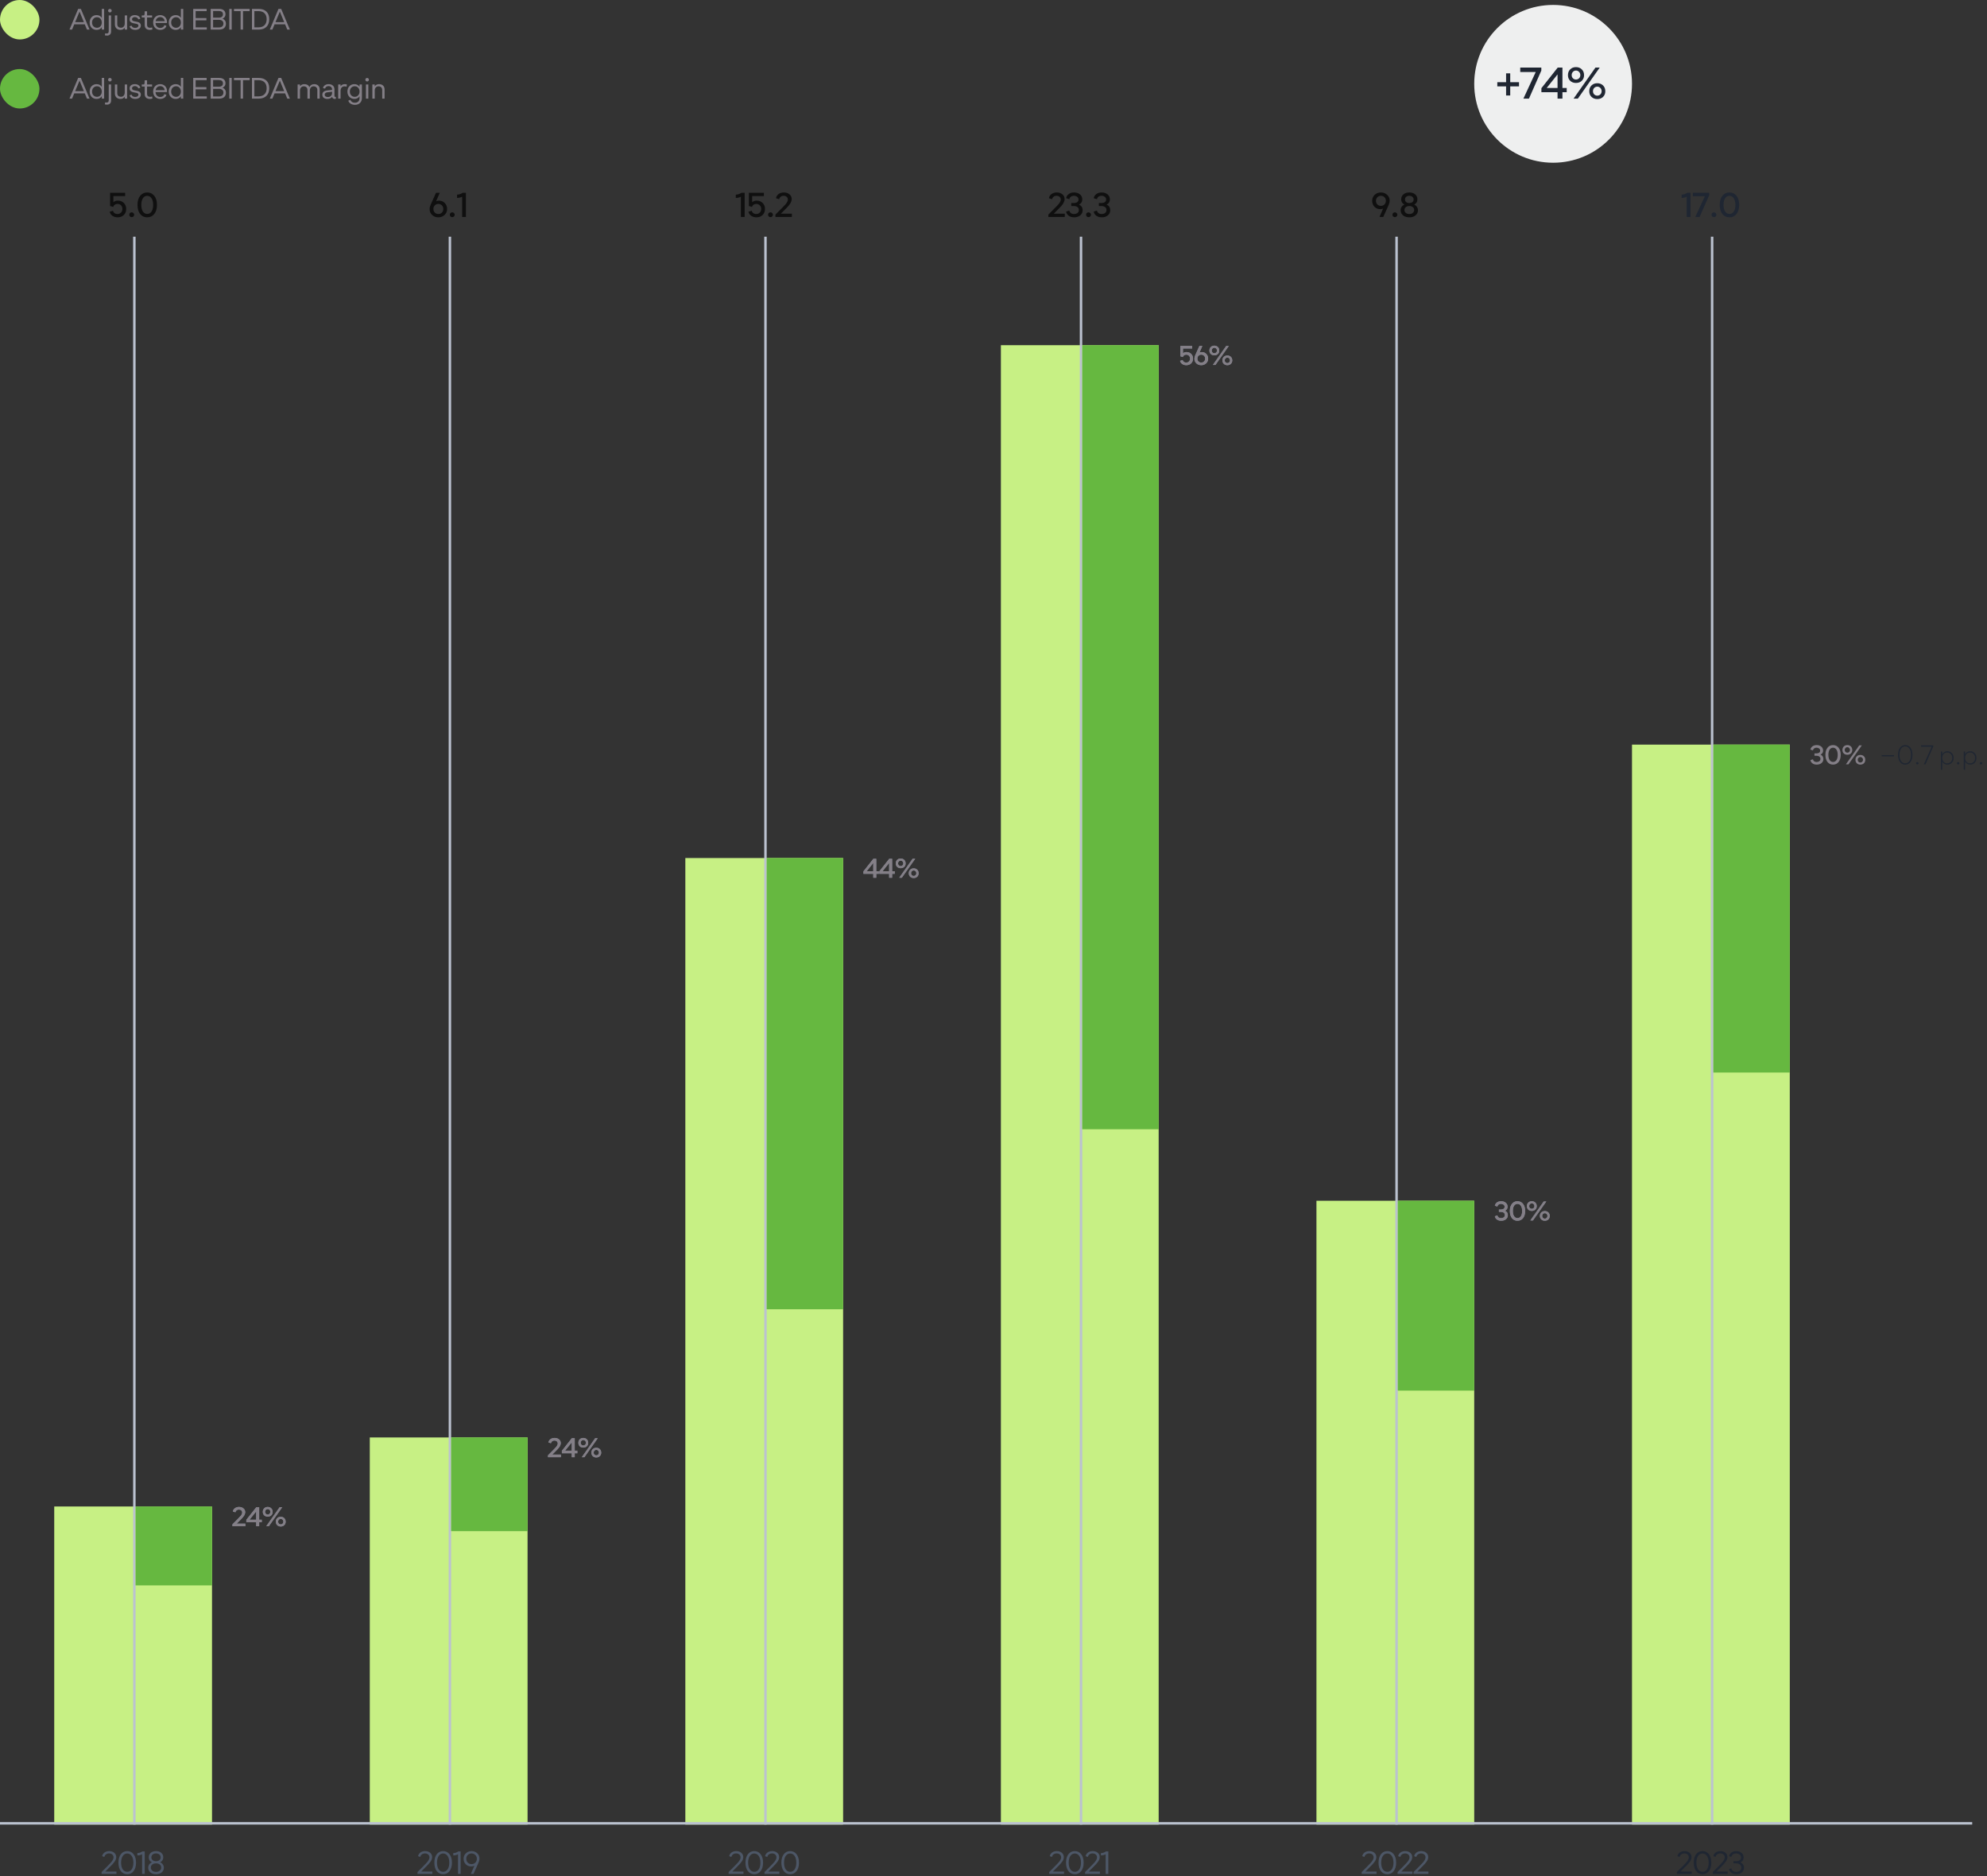 <svg width="806" height="761" viewBox="0 0 806 761" fill="none" xmlns="http://www.w3.org/2000/svg">
<rect x="0" y="0" width="806" height="761" fill="#333333" stroke="none"/>
<rect x="662" y="302" width="64" height="438" fill="#C7F084"/>
<path d="M680.202 760V759.272L682.503 756.958C683.404 756.048 683.985 755.428 684.245 755.099C684.782 754.414 685.051 753.821 685.051 753.318C685.051 752.841 684.886 752.456 684.557 752.161C684.228 751.858 683.794 751.706 683.257 751.706C682.763 751.706 682.338 751.836 681.983 752.096C681.636 752.347 681.42 752.694 681.333 753.136L680.423 752.824C680.57 752.183 680.9 751.68 681.411 751.316C681.931 750.952 682.559 750.77 683.296 750.77C684.128 750.77 684.808 750.995 685.337 751.446C685.874 751.897 686.143 752.482 686.143 753.201C686.143 753.53 686.078 753.864 685.948 754.202C685.827 754.531 685.632 754.865 685.363 755.203C685.103 755.541 684.873 755.818 684.674 756.035C684.483 756.252 684.219 756.529 683.881 756.867C683.794 756.954 683.729 757.019 683.686 757.062L681.71 759.051H686.221V760H680.202ZM690.616 760.13C689.532 760.13 688.666 759.714 688.016 758.882C687.366 758.041 687.041 756.897 687.041 755.45C687.041 754.003 687.366 752.863 688.016 752.031C688.666 751.19 689.528 750.77 690.603 750.77C691.677 750.77 692.54 751.19 693.19 752.031C693.848 752.863 694.178 754.003 694.178 755.45C694.178 756.897 693.848 758.041 693.19 758.882C692.54 759.714 691.682 760.13 690.616 760.13ZM690.616 759.168C691.361 759.168 691.959 758.839 692.41 758.18C692.869 757.513 693.099 756.603 693.099 755.45C693.099 754.297 692.869 753.392 692.41 752.733C691.95 752.066 691.348 751.732 690.603 751.732C689.857 751.732 689.255 752.066 688.796 752.733C688.345 753.392 688.12 754.297 688.12 755.45C688.12 756.603 688.345 757.513 688.796 758.18C689.255 758.839 689.862 759.168 690.616 759.168ZM694.764 760V759.272L697.065 756.958C697.967 756.048 698.547 755.428 698.807 755.099C699.345 754.414 699.613 753.821 699.613 753.318C699.613 752.841 699.449 752.456 699.119 752.161C698.79 751.858 698.357 751.706 697.819 751.706C697.325 751.706 696.901 751.836 696.545 752.096C696.199 752.347 695.982 752.694 695.895 753.136L694.985 752.824C695.133 752.183 695.462 751.68 695.973 751.316C696.493 750.952 697.122 750.77 697.858 750.77C698.69 750.77 699.371 750.995 699.899 751.446C700.437 751.897 700.705 752.482 700.705 753.201C700.705 753.53 700.64 753.864 700.51 754.202C700.389 754.531 700.194 754.865 699.925 755.203C699.665 755.541 699.436 755.818 699.236 756.035C699.046 756.252 698.781 756.529 698.443 756.867C698.357 756.954 698.292 757.019 698.248 757.062L696.272 759.051H700.783V760H694.764ZM704.32 760.13C703.549 760.13 702.899 759.944 702.37 759.571C701.842 759.198 701.508 758.7 701.369 758.076L702.279 757.764C702.375 758.197 702.6 758.544 702.955 758.804C703.311 759.064 703.753 759.194 704.281 759.194C704.853 759.194 705.339 759.047 705.737 758.752C706.145 758.457 706.348 758.024 706.348 757.452C706.348 756.889 706.145 756.464 705.737 756.178C705.339 755.883 704.827 755.736 704.203 755.736H703.163V754.865H704.203C704.793 754.865 705.274 754.739 705.646 754.488C706.028 754.228 706.218 753.847 706.218 753.344C706.218 752.815 706.019 752.412 705.62 752.135C705.23 751.849 704.762 751.706 704.216 751.706C703.714 751.706 703.289 751.836 702.942 752.096C702.596 752.356 702.375 752.703 702.279 753.136L701.369 752.824C701.517 752.191 701.85 751.693 702.37 751.329C702.89 750.956 703.523 750.77 704.268 750.77C705.126 750.77 705.841 751.004 706.413 751.472C706.994 751.931 707.284 752.551 707.284 753.331C707.284 754.276 706.838 754.934 705.945 755.307C706.925 755.74 707.414 756.468 707.414 757.491C707.414 758.323 707.115 758.973 706.517 759.441C705.928 759.9 705.196 760.13 704.32 760.13Z" fill="#1F2632"/>
<rect x="22" y="611" width="64" height="129" fill="#C7F084"/>
<path d="M41.205 760V759.272L43.506 756.958C44.407 756.048 44.988 755.428 45.248 755.099C45.785 754.414 46.054 753.821 46.054 753.318C46.054 752.841 45.889 752.456 45.56 752.161C45.23 751.858 44.797 751.706 44.26 751.706C43.766 751.706 43.341 751.836 42.986 752.096C42.639 752.347 42.422 752.694 42.336 753.136L41.426 752.824C41.573 752.183 41.903 751.68 42.414 751.316C42.934 750.952 43.562 750.77 44.299 750.77C45.131 750.77 45.811 750.995 46.34 751.446C46.877 751.897 47.146 752.482 47.146 753.201C47.146 753.53 47.081 753.864 46.951 754.202C46.83 754.531 46.635 754.865 46.366 755.203C46.106 755.541 45.876 755.818 45.677 756.035C45.486 756.252 45.222 756.529 44.884 756.867C44.797 756.954 44.732 757.019 44.689 757.062L42.713 759.051H47.224V760H41.205ZM51.619 760.13C50.535 760.13 49.669 759.714 49.019 758.882C48.369 758.041 48.044 756.897 48.044 755.45C48.044 754.003 48.369 752.863 49.019 752.031C49.669 751.19 50.531 750.77 51.606 750.77C52.68 750.77 53.543 751.19 54.193 752.031C54.851 752.863 55.181 754.003 55.181 755.45C55.181 756.897 54.851 758.041 54.193 758.882C53.543 759.714 52.685 760.13 51.619 760.13ZM51.619 759.168C52.364 759.168 52.962 758.839 53.413 758.18C53.872 757.513 54.102 756.603 54.102 755.45C54.102 754.297 53.872 753.392 53.413 752.733C52.953 752.066 52.351 751.732 51.606 751.732C50.86 751.732 50.258 752.066 49.799 752.733C49.348 753.392 49.123 754.297 49.123 755.45C49.123 756.603 49.348 757.513 49.799 758.18C50.258 758.839 50.865 759.168 51.619 759.168ZM57.639 760V752.031C57.076 752.352 56.435 752.512 55.715 752.512V751.563C56.452 751.563 57.128 751.342 57.743 750.9H58.705V760H57.639ZM65.591 759.402C65.01 759.887 64.243 760.13 63.29 760.13C62.336 760.13 61.569 759.887 60.989 759.402C60.408 758.917 60.118 758.293 60.118 757.53C60.118 757.027 60.252 756.581 60.521 756.191C60.789 755.801 61.158 755.506 61.626 755.307C60.768 754.917 60.339 754.237 60.339 753.266C60.339 752.538 60.607 751.94 61.145 751.472C61.682 751.004 62.397 750.77 63.29 750.77C64.182 750.77 64.893 751.004 65.422 751.472C65.959 751.94 66.228 752.538 66.228 753.266C66.228 753.734 66.115 754.146 65.89 754.501C65.664 754.856 65.352 755.125 64.954 755.307C65.422 755.506 65.79 755.801 66.059 756.191C66.327 756.581 66.462 757.027 66.462 757.53C66.462 758.284 66.171 758.908 65.591 759.402ZM61.925 754.449C62.28 754.726 62.735 754.865 63.29 754.865C63.844 754.865 64.295 754.726 64.642 754.449C64.988 754.163 65.162 753.786 65.162 753.318C65.162 752.833 64.988 752.443 64.642 752.148C64.295 751.853 63.844 751.706 63.29 751.706C62.735 751.706 62.28 751.853 61.925 752.148C61.578 752.443 61.405 752.833 61.405 753.318C61.405 753.786 61.578 754.163 61.925 754.449ZM63.29 759.194C63.905 759.194 64.408 759.034 64.798 758.713C65.196 758.392 65.396 757.972 65.396 757.452C65.396 756.932 65.201 756.516 64.811 756.204C64.421 755.892 63.914 755.736 63.29 755.736C62.666 755.736 62.159 755.892 61.769 756.204C61.379 756.516 61.184 756.932 61.184 757.452C61.184 757.972 61.379 758.392 61.769 758.713C62.159 759.034 62.666 759.194 63.29 759.194Z" fill="#4D5767"/>
<rect x="278" y="348" width="64" height="392" fill="#C7F084"/>
<path d="M295.554 760V759.272L297.855 756.958C298.757 756.048 299.337 755.428 299.597 755.099C300.135 754.414 300.403 753.821 300.403 753.318C300.403 752.841 300.239 752.456 299.909 752.161C299.58 751.858 299.147 751.706 298.609 751.706C298.115 751.706 297.691 751.836 297.335 752.096C296.989 752.347 296.772 752.694 296.685 753.136L295.775 752.824C295.923 752.183 296.252 751.68 296.763 751.316C297.283 750.952 297.912 750.77 298.648 750.77C299.48 750.77 300.161 750.995 300.689 751.446C301.227 751.897 301.495 752.482 301.495 753.201C301.495 753.53 301.43 753.864 301.3 754.202C301.179 754.531 300.984 754.865 300.715 755.203C300.455 755.541 300.226 755.818 300.026 756.035C299.836 756.252 299.571 756.529 299.233 756.867C299.147 756.954 299.082 757.019 299.038 757.062L297.062 759.051H301.573V760H295.554ZM305.968 760.13C304.885 760.13 304.018 759.714 303.368 758.882C302.718 758.041 302.393 756.897 302.393 755.45C302.393 754.003 302.718 752.863 303.368 752.031C304.018 751.19 304.881 750.77 305.955 750.77C307.03 750.77 307.892 751.19 308.542 752.031C309.201 752.863 309.53 754.003 309.53 755.45C309.53 756.897 309.201 758.041 308.542 758.882C307.892 759.714 307.034 760.13 305.968 760.13ZM305.968 759.168C306.714 759.168 307.312 758.839 307.762 758.18C308.222 757.513 308.451 756.603 308.451 755.45C308.451 754.297 308.222 753.392 307.762 752.733C307.303 752.066 306.701 751.732 305.955 751.732C305.21 751.732 304.608 752.066 304.148 752.733C303.698 753.392 303.472 754.297 303.472 755.45C303.472 756.603 303.698 757.513 304.148 758.18C304.608 758.839 305.214 759.168 305.968 759.168ZM310.117 760V759.272L312.418 756.958C313.319 756.048 313.9 755.428 314.16 755.099C314.697 754.414 314.966 753.821 314.966 753.318C314.966 752.841 314.801 752.456 314.472 752.161C314.143 751.858 313.709 751.706 313.172 751.706C312.678 751.706 312.253 751.836 311.898 752.096C311.551 752.347 311.335 752.694 311.248 753.136L310.338 752.824C310.485 752.183 310.815 751.68 311.326 751.316C311.846 750.952 312.474 750.77 313.211 750.77C314.043 750.77 314.723 750.995 315.252 751.446C315.789 751.897 316.058 752.482 316.058 753.201C316.058 753.53 315.993 753.864 315.863 754.202C315.742 754.531 315.547 754.865 315.278 755.203C315.018 755.541 314.788 755.818 314.589 756.035C314.398 756.252 314.134 756.529 313.796 756.867C313.709 756.954 313.644 757.019 313.601 757.062L311.625 759.051H316.136V760H310.117ZM320.531 760.13C319.447 760.13 318.581 759.714 317.931 758.882C317.281 758.041 316.956 756.897 316.956 755.45C316.956 754.003 317.281 752.863 317.931 752.031C318.581 751.19 319.443 750.77 320.518 750.77C321.592 750.77 322.455 751.19 323.105 752.031C323.763 752.863 324.093 754.003 324.093 755.45C324.093 756.897 323.763 758.041 323.105 758.882C322.455 759.714 321.597 760.13 320.531 760.13ZM320.531 759.168C321.276 759.168 321.874 758.839 322.325 758.18C322.784 757.513 323.014 756.603 323.014 755.45C323.014 754.297 322.784 753.392 322.325 752.733C321.865 752.066 321.263 751.732 320.518 751.732C319.772 751.732 319.17 752.066 318.711 752.733C318.26 753.392 318.035 754.297 318.035 755.45C318.035 756.603 318.26 757.513 318.711 758.18C319.17 758.839 319.777 759.168 320.531 759.168Z" fill="#4D5767"/>
<rect x="150" y="583" width="64" height="157" fill="#C7F084"/>
<path d="M169.351 760V759.272L171.652 756.958C172.553 756.048 173.134 755.428 173.394 755.099C173.931 754.414 174.2 753.821 174.2 753.318C174.2 752.841 174.035 752.456 173.706 752.161C173.377 751.858 172.943 751.706 172.406 751.706C171.912 751.706 171.487 751.836 171.132 752.096C170.785 752.347 170.569 752.694 170.482 753.136L169.572 752.824C169.719 752.183 170.049 751.68 170.56 751.316C171.08 750.952 171.708 750.77 172.445 750.77C173.277 750.77 173.957 750.995 174.486 751.446C175.023 751.897 175.292 752.482 175.292 753.201C175.292 753.53 175.227 753.864 175.097 754.202C174.976 754.531 174.781 754.865 174.512 755.203C174.252 755.541 174.022 755.818 173.823 756.035C173.632 756.252 173.368 756.529 173.03 756.867C172.943 756.954 172.878 757.019 172.835 757.062L170.859 759.051H175.37V760H169.351ZM179.765 760.13C178.681 760.13 177.815 759.714 177.165 758.882C176.515 758.041 176.19 756.897 176.19 755.45C176.19 754.003 176.515 752.863 177.165 752.031C177.815 751.19 178.677 750.77 179.752 750.77C180.826 750.77 181.689 751.19 182.339 752.031C182.997 752.863 183.327 754.003 183.327 755.45C183.327 756.897 182.997 758.041 182.339 758.882C181.689 759.714 180.831 760.13 179.765 760.13ZM179.765 759.168C180.51 759.168 181.108 758.839 181.559 758.18C182.018 757.513 182.248 756.603 182.248 755.45C182.248 754.297 182.018 753.392 181.559 752.733C181.099 752.066 180.497 751.732 179.752 751.732C179.006 751.732 178.404 752.066 177.945 752.733C177.494 753.392 177.269 754.297 177.269 755.45C177.269 756.603 177.494 757.513 177.945 758.18C178.404 758.839 179.011 759.168 179.765 759.168ZM185.785 760V752.031C185.222 752.352 184.581 752.512 183.861 752.512V751.563C184.598 751.563 185.274 751.342 185.889 750.9H186.851V760H185.785ZM188.992 751.641C189.616 751.06 190.378 750.77 191.28 750.77C192.181 750.77 192.939 751.056 193.555 751.628C194.179 752.2 194.491 752.941 194.491 753.851C194.491 754.319 194.369 754.839 194.127 755.411L192.073 760H190.994L192.437 756.685C192.012 756.884 191.57 756.984 191.111 756.984C190.244 756.984 189.516 756.689 188.927 756.1C188.346 755.511 188.056 754.765 188.056 753.864C188.056 752.954 188.368 752.213 188.992 751.641ZM189.759 755.45C190.175 755.849 190.682 756.048 191.28 756.048C191.878 756.048 192.385 755.849 192.801 755.45C193.217 755.043 193.425 754.514 193.425 753.864C193.425 753.231 193.212 752.716 192.788 752.317C192.372 751.91 191.869 751.706 191.28 751.706C190.69 751.706 190.183 751.91 189.759 752.317C189.343 752.716 189.135 753.231 189.135 753.864C189.135 754.514 189.343 755.043 189.759 755.45Z" fill="#4D5767"/>
<rect x="406" y="140" width="64" height="600" fill="#C7F084"/>
<path d="M425.586 760V759.272L427.887 756.958C428.788 756.048 429.369 755.428 429.629 755.099C430.166 754.414 430.435 753.821 430.435 753.318C430.435 752.841 430.27 752.456 429.941 752.161C429.611 751.858 429.178 751.706 428.641 751.706C428.147 751.706 427.722 751.836 427.367 752.096C427.02 752.347 426.803 752.694 426.717 753.136L425.807 752.824C425.954 752.183 426.283 751.68 426.795 751.316C427.315 750.952 427.943 750.77 428.68 750.77C429.512 750.77 430.192 750.995 430.721 751.446C431.258 751.897 431.527 752.482 431.527 753.201C431.527 753.53 431.462 753.864 431.332 754.202C431.21 754.531 431.015 754.865 430.747 755.203C430.487 755.541 430.257 755.818 430.058 756.035C429.867 756.252 429.603 756.529 429.265 756.867C429.178 756.954 429.113 757.019 429.07 757.062L427.094 759.051H431.605V760H425.586ZM436 760.13C434.916 760.13 434.05 759.714 433.4 758.882C432.75 758.041 432.425 756.897 432.425 755.45C432.425 754.003 432.75 752.863 433.4 752.031C434.05 751.19 434.912 750.77 435.987 750.77C437.061 750.77 437.924 751.19 438.574 752.031C439.232 752.863 439.562 754.003 439.562 755.45C439.562 756.897 439.232 758.041 438.574 758.882C437.924 759.714 437.066 760.13 436 760.13ZM436 759.168C436.745 759.168 437.343 758.839 437.794 758.18C438.253 757.513 438.483 756.603 438.483 755.45C438.483 754.297 438.253 753.392 437.794 752.733C437.334 752.066 436.732 751.732 435.987 751.732C435.241 751.732 434.639 752.066 434.18 752.733C433.729 753.392 433.504 754.297 433.504 755.45C433.504 756.603 433.729 757.513 434.18 758.18C434.639 758.839 435.246 759.168 436 759.168ZM440.148 760V759.272L442.449 756.958C443.351 756.048 443.931 755.428 444.191 755.099C444.729 754.414 444.997 753.821 444.997 753.318C444.997 752.841 444.833 752.456 444.503 752.161C444.174 751.858 443.741 751.706 443.203 751.706C442.709 751.706 442.285 751.836 441.929 752.096C441.583 752.347 441.366 752.694 441.279 753.136L440.369 752.824C440.517 752.183 440.846 751.68 441.357 751.316C441.877 750.952 442.506 750.77 443.242 750.77C444.074 750.77 444.755 750.995 445.283 751.446C445.821 751.897 446.089 752.482 446.089 753.201C446.089 753.53 446.024 753.864 445.894 754.202C445.773 754.531 445.578 754.865 445.309 755.203C445.049 755.541 444.82 755.818 444.62 756.035C444.43 756.252 444.165 756.529 443.827 756.867C443.741 756.954 443.676 757.019 443.632 757.062L441.656 759.051H446.167V760H440.148ZM448.508 760V752.031C447.945 752.352 447.303 752.512 446.584 752.512V751.563C447.321 751.563 447.997 751.342 448.612 750.9H449.574V760H448.508Z" fill="#4D5767"/>
<rect x="534" y="487" width="64" height="253" fill="#C7F084"/>
<path d="M552.348 760V759.272L554.649 756.958C555.55 756.048 556.131 755.428 556.391 755.099C556.928 754.414 557.197 753.821 557.197 753.318C557.197 752.841 557.032 752.456 556.703 752.161C556.374 751.858 555.94 751.706 555.403 751.706C554.909 751.706 554.484 751.836 554.129 752.096C553.782 752.347 553.566 752.694 553.479 753.136L552.569 752.824C552.716 752.183 553.046 751.68 553.557 751.316C554.077 750.952 554.705 750.77 555.442 750.77C556.274 750.77 556.954 750.995 557.483 751.446C558.02 751.897 558.289 752.482 558.289 753.201C558.289 753.53 558.224 753.864 558.094 754.202C557.973 754.531 557.778 754.865 557.509 755.203C557.249 755.541 557.019 755.818 556.82 756.035C556.629 756.252 556.365 756.529 556.027 756.867C555.94 756.954 555.875 757.019 555.832 757.062L553.856 759.051H558.367V760H552.348ZM562.762 760.13C561.678 760.13 560.812 759.714 560.162 758.882C559.512 758.041 559.187 756.897 559.187 755.45C559.187 754.003 559.512 752.863 560.162 752.031C560.812 751.19 561.674 750.77 562.749 750.77C563.823 750.77 564.686 751.19 565.336 752.031C565.994 752.863 566.324 754.003 566.324 755.45C566.324 756.897 565.994 758.041 565.336 758.882C564.686 759.714 563.828 760.13 562.762 760.13ZM562.762 759.168C563.507 759.168 564.105 758.839 564.556 758.18C565.015 757.513 565.245 756.603 565.245 755.45C565.245 754.297 565.015 753.392 564.556 752.733C564.096 752.066 563.494 751.732 562.749 751.732C562.003 751.732 561.401 752.066 560.942 752.733C560.491 753.392 560.266 754.297 560.266 755.45C560.266 756.603 560.491 757.513 560.942 758.18C561.401 758.839 562.008 759.168 562.762 759.168ZM566.91 760V759.272L569.211 756.958C570.113 756.048 570.693 755.428 570.953 755.099C571.491 754.414 571.759 753.821 571.759 753.318C571.759 752.841 571.595 752.456 571.265 752.161C570.936 751.858 570.503 751.706 569.965 751.706C569.471 751.706 569.047 751.836 568.691 752.096C568.345 752.347 568.128 752.694 568.041 753.136L567.131 752.824C567.279 752.183 567.608 751.68 568.119 751.316C568.639 750.952 569.268 750.77 570.004 750.77C570.836 750.77 571.517 750.995 572.045 751.446C572.583 751.897 572.851 752.482 572.851 753.201C572.851 753.53 572.786 753.864 572.656 754.202C572.535 754.531 572.34 754.865 572.071 755.203C571.811 755.541 571.582 755.818 571.382 756.035C571.192 756.252 570.927 756.529 570.589 756.867C570.503 756.954 570.438 757.019 570.394 757.062L568.418 759.051H572.929V760H566.91ZM573.398 760V759.272L575.699 756.958C576.601 756.048 577.181 755.428 577.441 755.099C577.979 754.414 578.247 753.821 578.247 753.318C578.247 752.841 578.083 752.456 577.753 752.161C577.424 751.858 576.991 751.706 576.453 751.706C575.959 751.706 575.535 751.836 575.179 752.096C574.833 752.347 574.616 752.694 574.529 753.136L573.619 752.824C573.767 752.183 574.096 751.68 574.607 751.316C575.127 750.952 575.756 750.77 576.492 750.77C577.324 750.77 578.005 750.995 578.533 751.446C579.071 751.897 579.339 752.482 579.339 753.201C579.339 753.53 579.274 753.864 579.144 754.202C579.023 754.531 578.828 754.865 578.559 755.203C578.299 755.541 578.07 755.818 577.87 756.035C577.68 756.252 577.415 756.529 577.077 756.867C576.991 756.954 576.926 757.019 576.882 757.062L574.906 759.051H579.417V760H573.398Z" fill="#4D5767"/>
<path d="M684.184 88V79.796C683.521 80.113 682.835 80.272 682.126 80.272V78.928C682.928 78.928 683.684 78.685 684.394 78.2H685.724V88H684.184ZM687.672 88L691.564 79.6H686.678V78.2H693.328V79.152L689.422 88H687.672ZM695.241 88.07C694.961 88.07 694.723 87.977 694.527 87.79C694.34 87.594 694.247 87.361 694.247 87.09C694.247 86.819 694.34 86.591 694.527 86.404C694.723 86.217 694.961 86.124 695.241 86.124C695.512 86.124 695.745 86.222 695.941 86.418C696.137 86.605 696.235 86.829 696.235 87.09C696.235 87.361 696.137 87.594 695.941 87.79C695.745 87.977 695.512 88.07 695.241 88.07ZM701.534 88.14C700.339 88.14 699.382 87.692 698.664 86.796C697.945 85.891 697.586 84.659 697.586 83.1C697.586 81.541 697.945 80.314 698.664 79.418C699.382 78.513 700.334 78.06 701.52 78.06C702.714 78.06 703.671 78.513 704.39 79.418C705.118 80.314 705.482 81.541 705.482 83.1C705.482 84.659 705.118 85.891 704.39 86.796C703.671 87.692 702.719 88.14 701.534 88.14ZM699.784 85.802C700.222 86.446 700.806 86.768 701.534 86.768C702.262 86.768 702.845 86.446 703.284 85.802C703.722 85.149 703.942 84.248 703.942 83.1C703.942 81.952 703.718 81.051 703.27 80.398C702.831 79.745 702.248 79.418 701.52 79.418C700.792 79.418 700.208 79.745 699.77 80.398C699.34 81.051 699.126 81.952 699.126 83.1C699.126 84.248 699.345 85.149 699.784 85.802Z" fill="#1F2632"/>
<line x1="694.5" y1="96" x2="694.5" y2="740" stroke="#BBC2D0"/>
<path d="M47.731 88.14C46.919 88.14 46.215 87.939 45.617 87.538C45.02 87.127 44.647 86.577 44.497 85.886L45.827 85.466C45.902 85.867 46.107 86.189 46.443 86.432C46.779 86.675 47.181 86.796 47.647 86.796C48.235 86.796 48.716 86.605 49.089 86.222C49.463 85.839 49.649 85.345 49.649 84.738C49.649 84.131 49.463 83.641 49.089 83.268C48.725 82.895 48.259 82.708 47.689 82.708C47.232 82.708 46.849 82.82 46.541 83.044C46.233 83.259 46.033 83.557 45.939 83.94L44.665 83.548V78.2H50.755V79.53H45.995V82.036C46.443 81.588 47.036 81.364 47.773 81.364C48.772 81.364 49.589 81.677 50.223 82.302C50.867 82.927 51.189 83.744 51.189 84.752C51.189 85.751 50.867 86.567 50.223 87.202C49.579 87.827 48.749 88.14 47.731 88.14ZM53.429 88.07C53.149 88.07 52.911 87.977 52.715 87.79C52.529 87.594 52.435 87.361 52.435 87.09C52.435 86.819 52.529 86.591 52.715 86.404C52.911 86.217 53.149 86.124 53.429 86.124C53.7 86.124 53.933 86.222 54.129 86.418C54.325 86.605 54.423 86.829 54.423 87.09C54.423 87.361 54.325 87.594 54.129 87.79C53.933 87.977 53.7 88.07 53.429 88.07ZM59.722 88.14C58.527 88.14 57.571 87.692 56.852 86.796C56.133 85.891 55.774 84.659 55.774 83.1C55.774 81.541 56.133 80.314 56.852 79.418C57.571 78.513 58.523 78.06 59.708 78.06C60.903 78.06 61.859 78.513 62.578 79.418C63.306 80.314 63.67 81.541 63.67 83.1C63.67 84.659 63.306 85.891 62.578 86.796C61.859 87.692 60.907 88.14 59.722 88.14ZM57.972 85.802C58.41 86.446 58.994 86.768 59.722 86.768C60.45 86.768 61.033 86.446 61.472 85.802C61.91 85.149 62.13 84.248 62.13 83.1C62.13 81.952 61.906 81.051 61.458 80.398C61.019 79.745 60.436 79.418 59.708 79.418C58.98 79.418 58.397 79.745 57.958 80.398C57.529 81.051 57.314 81.952 57.314 83.1C57.314 84.248 57.533 85.149 57.972 85.802Z" fill="#0F0F0F"/>
<line x1="54.5" y1="96" x2="54.5" y2="740" stroke="#BBC2D0"/>
<path d="M300.525 88V79.796C299.863 80.113 299.177 80.272 298.467 80.272V78.928C299.27 78.928 300.026 78.685 300.735 78.2H302.065V88H300.525ZM306.842 88.14C306.03 88.14 305.325 87.939 304.728 87.538C304.131 87.127 303.757 86.577 303.608 85.886L304.938 85.466C305.013 85.867 305.218 86.189 305.554 86.432C305.89 86.675 306.291 86.796 306.758 86.796C307.346 86.796 307.827 86.605 308.2 86.222C308.573 85.839 308.76 85.345 308.76 84.738C308.76 84.131 308.573 83.641 308.2 83.268C307.836 82.895 307.369 82.708 306.8 82.708C306.343 82.708 305.96 82.82 305.652 83.044C305.344 83.259 305.143 83.557 305.05 83.94L303.776 83.548V78.2H309.866V79.53H305.106V82.036C305.554 81.588 306.147 81.364 306.884 81.364C307.883 81.364 308.699 81.677 309.334 82.302C309.978 82.927 310.3 83.744 310.3 84.752C310.3 85.751 309.978 86.567 309.334 87.202C308.69 87.827 307.859 88.14 306.842 88.14ZM312.54 88.07C312.26 88.07 312.022 87.977 311.826 87.79C311.639 87.594 311.546 87.361 311.546 87.09C311.546 86.819 311.639 86.591 311.826 86.404C312.022 86.217 312.26 86.124 312.54 86.124C312.81 86.124 313.044 86.222 313.24 86.418C313.436 86.605 313.534 86.829 313.534 87.09C313.534 87.361 313.436 87.594 313.24 87.79C313.044 87.977 312.81 88.07 312.54 88.07ZM314.548 88V87.034L317.026 84.542C317.978 83.59 318.585 82.951 318.846 82.624C319.341 81.98 319.588 81.42 319.588 80.944C319.588 80.496 319.43 80.127 319.112 79.838C318.804 79.549 318.394 79.404 317.88 79.404C317.414 79.404 317.017 79.53 316.69 79.782C316.364 80.025 316.158 80.365 316.074 80.804L314.758 80.384C314.917 79.647 315.286 79.077 315.864 78.676C316.443 78.265 317.138 78.06 317.95 78.06C318.884 78.06 319.649 78.312 320.246 78.816C320.844 79.311 321.142 79.955 321.142 80.748C321.142 81.047 321.082 81.359 320.96 81.686C320.839 82.013 320.718 82.283 320.596 82.498C320.475 82.713 320.265 82.997 319.966 83.352C319.668 83.697 319.467 83.921 319.364 84.024C319.262 84.127 319.042 84.351 318.706 84.696L316.746 86.67H321.212V88H314.548Z" fill="#0F0F0F"/>
<line x1="310.5" y1="96" x2="310.5" y2="740" stroke="#BBC2D0"/>
<path d="M178.116 81.378C179.031 81.378 179.801 81.7 180.426 82.344C181.051 82.988 181.364 83.791 181.364 84.752C181.364 85.741 181.019 86.553 180.328 87.188C179.647 87.823 178.802 88.14 177.794 88.14C176.805 88.14 175.969 87.827 175.288 87.202C174.607 86.567 174.266 85.76 174.266 84.78C174.266 84.239 174.401 83.669 174.672 83.072L176.856 78.2H178.382L176.912 81.602C177.276 81.453 177.677 81.378 178.116 81.378ZM176.38 86.236C176.772 86.609 177.248 86.796 177.808 86.796C178.368 86.796 178.844 86.609 179.236 86.236C179.628 85.853 179.824 85.363 179.824 84.766C179.824 84.15 179.628 83.655 179.236 83.282C178.844 82.899 178.368 82.708 177.808 82.708C177.248 82.708 176.772 82.899 176.38 83.282C175.997 83.655 175.806 84.15 175.806 84.766C175.806 85.363 175.997 85.853 176.38 86.236ZM183.453 88.07C183.173 88.07 182.935 87.977 182.739 87.79C182.552 87.594 182.459 87.361 182.459 87.09C182.459 86.819 182.552 86.591 182.739 86.404C182.935 86.217 183.173 86.124 183.453 86.124C183.723 86.124 183.957 86.222 184.153 86.418C184.349 86.605 184.447 86.829 184.447 87.09C184.447 87.361 184.349 87.594 184.153 87.79C183.957 87.977 183.723 88.07 183.453 88.07ZM187.463 88V79.796C186.801 80.113 186.115 80.272 185.405 80.272V78.928C186.208 78.928 186.964 78.685 187.673 78.2H189.003V88H187.463Z" fill="#0F0F0F"/>
<line x1="182.5" y1="96" x2="182.5" y2="740" stroke="#BBC2D0"/>
<path d="M425.252 88V87.034L427.73 84.542C428.682 83.59 429.289 82.951 429.55 82.624C430.045 81.98 430.292 81.42 430.292 80.944C430.292 80.496 430.133 80.127 429.816 79.838C429.508 79.549 429.097 79.404 428.584 79.404C428.117 79.404 427.721 79.53 427.394 79.782C427.067 80.025 426.862 80.365 426.778 80.804L425.462 80.384C425.621 79.647 425.989 79.077 426.568 78.676C427.147 78.265 427.842 78.06 428.654 78.06C429.587 78.06 430.353 78.312 430.95 78.816C431.547 79.311 431.846 79.955 431.846 80.748C431.846 81.047 431.785 81.359 431.664 81.686C431.543 82.013 431.421 82.283 431.3 82.498C431.179 82.713 430.969 82.997 430.67 83.352C430.371 83.697 430.171 83.921 430.068 84.024C429.965 84.127 429.746 84.351 429.41 84.696L427.45 86.67H431.916V88H425.252ZM435.722 88.14C434.863 88.14 434.14 87.935 433.552 87.524C432.964 87.113 432.595 86.544 432.446 85.816L433.762 85.396C433.846 85.835 434.056 86.18 434.392 86.432C434.737 86.675 435.162 86.796 435.666 86.796C436.207 86.796 436.669 86.661 437.052 86.39C437.435 86.11 437.626 85.704 437.626 85.172C437.626 84.649 437.43 84.253 437.038 83.982C436.655 83.702 436.17 83.562 435.582 83.562H434.546V82.344H435.582C436.133 82.344 436.585 82.227 436.94 81.994C437.304 81.751 437.486 81.397 437.486 80.93C437.486 80.445 437.299 80.071 436.926 79.81C436.553 79.539 436.109 79.404 435.596 79.404C435.12 79.404 434.714 79.53 434.378 79.782C434.051 80.034 433.846 80.375 433.762 80.804L432.446 80.384C432.605 79.647 432.973 79.077 433.552 78.676C434.131 78.265 434.84 78.06 435.68 78.06C436.651 78.06 437.449 78.321 438.074 78.844C438.699 79.357 439.012 80.043 439.012 80.902C439.012 81.854 438.573 82.545 437.696 82.974C438.667 83.441 439.152 84.197 439.152 85.242C439.152 86.129 438.825 86.833 438.172 87.356C437.528 87.879 436.711 88.14 435.722 88.14ZM441.538 88.07C441.258 88.07 441.02 87.977 440.824 87.79C440.637 87.594 440.544 87.361 440.544 87.09C440.544 86.819 440.637 86.591 440.824 86.404C441.02 86.217 441.258 86.124 441.538 86.124C441.808 86.124 442.042 86.222 442.238 86.418C442.434 86.605 442.532 86.829 442.532 87.09C442.532 87.361 442.434 87.594 442.238 87.79C442.042 87.977 441.808 88.07 441.538 88.07ZM446.92 88.14C446.062 88.14 445.338 87.935 444.75 87.524C444.162 87.113 443.794 86.544 443.644 85.816L444.96 85.396C445.044 85.835 445.254 86.18 445.59 86.432C445.936 86.675 446.36 86.796 446.864 86.796C447.406 86.796 447.868 86.661 448.25 86.39C448.633 86.11 448.824 85.704 448.824 85.172C448.824 84.649 448.628 84.253 448.236 83.982C447.854 83.702 447.368 83.562 446.78 83.562H445.744V82.344H446.78C447.331 82.344 447.784 82.227 448.138 81.994C448.502 81.751 448.684 81.397 448.684 80.93C448.684 80.445 448.498 80.071 448.124 79.81C447.751 79.539 447.308 79.404 446.794 79.404C446.318 79.404 445.912 79.53 445.576 79.782C445.25 80.034 445.044 80.375 444.96 80.804L443.644 80.384C443.803 79.647 444.172 79.077 444.75 78.676C445.329 78.265 446.038 78.06 446.878 78.06C447.849 78.06 448.647 78.321 449.272 78.844C449.898 79.357 450.21 80.043 450.21 80.902C450.21 81.854 449.772 82.545 448.894 82.974C449.865 83.441 450.35 84.197 450.35 85.242C450.35 86.129 450.024 86.833 449.37 87.356C448.726 87.879 447.91 88.14 446.92 88.14Z" fill="#0F0F0F"/>
<line x1="438.5" y1="96" x2="438.5" y2="740" stroke="#BBC2D0"/>
<path d="M560.16 78.06C561.15 78.06 561.985 78.377 562.666 79.012C563.357 79.637 563.702 80.44 563.702 81.42C563.702 81.924 563.567 82.493 563.296 83.128L561.098 88H559.572L561.042 84.598C560.66 84.747 560.263 84.822 559.852 84.822C558.928 84.822 558.154 84.5 557.528 83.856C556.912 83.212 556.604 82.409 556.604 81.448C556.604 80.459 556.945 79.647 557.626 79.012C558.308 78.377 559.152 78.06 560.16 78.06ZM558.718 82.932C559.11 83.305 559.586 83.492 560.146 83.492C560.706 83.492 561.182 83.305 561.574 82.932C561.966 82.549 562.162 82.05 562.162 81.434C562.162 80.837 561.966 80.351 561.574 79.978C561.182 79.595 560.706 79.404 560.146 79.404C559.596 79.404 559.124 79.595 558.732 79.978C558.34 80.351 558.144 80.837 558.144 81.434C558.144 82.05 558.336 82.549 558.718 82.932ZM565.819 88.07C565.539 88.07 565.301 87.977 565.105 87.79C564.918 87.594 564.825 87.361 564.825 87.09C564.825 86.819 564.918 86.591 565.105 86.404C565.301 86.217 565.539 86.124 565.819 86.124C566.089 86.124 566.323 86.222 566.519 86.418C566.715 86.605 566.813 86.829 566.813 87.09C566.813 87.361 566.715 87.594 566.519 87.79C566.323 87.977 566.089 88.07 565.819 88.07ZM574.211 87.342C573.567 87.874 572.718 88.14 571.663 88.14C570.609 88.14 569.759 87.874 569.115 87.342C568.481 86.801 568.163 86.115 568.163 85.284C568.163 84.211 568.672 83.441 569.689 82.974C568.812 82.526 568.373 81.812 568.373 80.832C568.373 80.029 568.672 79.367 569.269 78.844C569.867 78.321 570.665 78.06 571.663 78.06C572.671 78.06 573.469 78.321 574.057 78.844C574.655 79.367 574.953 80.029 574.953 80.832C574.953 81.821 574.519 82.535 573.651 82.974C574.127 83.198 574.501 83.511 574.771 83.912C575.042 84.304 575.177 84.761 575.177 85.284C575.177 86.115 574.855 86.801 574.211 87.342ZM570.403 81.952C570.73 82.213 571.15 82.344 571.663 82.344C572.177 82.344 572.597 82.213 572.923 81.952C573.25 81.691 573.413 81.341 573.413 80.902C573.413 80.454 573.245 80.095 572.909 79.824C572.583 79.544 572.167 79.404 571.663 79.404C571.159 79.404 570.739 79.544 570.403 79.824C570.077 80.095 569.913 80.454 569.913 80.902C569.913 81.341 570.077 81.691 570.403 81.952ZM570.249 86.362C570.613 86.651 571.085 86.796 571.663 86.796C572.242 86.796 572.713 86.647 573.077 86.348C573.451 86.049 573.637 85.657 573.637 85.172C573.637 84.677 573.451 84.285 573.077 83.996C572.713 83.707 572.242 83.562 571.663 83.562C571.085 83.562 570.613 83.711 570.249 84.01C569.885 84.299 569.703 84.687 569.703 85.172C569.703 85.667 569.885 86.063 570.249 86.362Z" fill="#0F0F0F"/>
<line x1="566.5" y1="96" x2="566.5" y2="740" stroke="#BBC2D0"/>
<circle cx="630" cy="34" r="32" fill="#EEEFEF"/>
<path d="M616.166 33.34V35.032H612.602V38.722H610.928V35.032H607.364V33.34H610.928V29.74H612.602V33.34H616.166ZM617.947 40L622.951 29.2H616.669V27.4H625.219V28.624L620.197 40H617.947ZM631.801 40V37.39H625.249V35.77L631.873 27.4H633.781V35.68H635.509V37.39H633.781V40H631.801ZM627.391 35.68H631.801V30.172L627.391 35.68ZM641.615 32.782C641.003 33.358 640.223 33.646 639.275 33.646C638.327 33.646 637.547 33.358 636.935 32.782C636.323 32.194 636.017 31.426 636.017 30.478C636.017 29.506 636.323 28.72 636.935 28.12C637.547 27.52 638.327 27.22 639.275 27.22C640.223 27.22 641.003 27.52 641.615 28.12C642.239 28.72 642.551 29.506 642.551 30.478C642.551 31.426 642.239 32.194 641.615 32.782ZM638.303 40L647.177 27.4H648.905L640.031 40H638.303ZM638.033 31.756C638.381 32.092 638.795 32.26 639.275 32.26C639.755 32.26 640.169 32.092 640.517 31.756C640.865 31.408 641.039 30.976 641.039 30.46C641.039 29.932 640.865 29.494 640.517 29.146C640.169 28.786 639.755 28.606 639.275 28.606C638.795 28.606 638.381 28.786 638.033 29.146C637.697 29.494 637.529 29.932 637.529 30.46C637.529 30.976 637.697 31.408 638.033 31.756ZM650.255 39.298C649.643 39.886 648.863 40.18 647.915 40.18C646.967 40.18 646.187 39.886 645.575 39.298C644.963 38.71 644.657 37.948 644.657 37.012C644.657 36.04 644.963 35.254 645.575 34.654C646.187 34.054 646.967 33.754 647.915 33.754C648.863 33.754 649.643 34.054 650.255 34.654C650.867 35.254 651.173 36.04 651.173 37.012C651.173 37.948 650.867 38.71 650.255 39.298ZM647.915 38.794C648.407 38.794 648.821 38.626 649.157 38.29C649.505 37.942 649.679 37.504 649.679 36.976C649.679 36.448 649.505 36.01 649.157 35.662C648.821 35.314 648.407 35.14 647.915 35.14C647.435 35.14 647.021 35.314 646.673 35.662C646.337 36.01 646.169 36.448 646.169 36.976C646.169 37.504 646.337 37.942 646.673 38.29C647.021 38.626 647.435 38.794 647.915 38.794Z" fill="#1F2632"/>
<rect x="695" y="302" width="31" height="133" fill="#66B840"/>
<path d="M736.937 310.11C736.262 310.11 735.694 309.949 735.232 309.626C734.77 309.303 734.48 308.856 734.363 308.284L735.397 307.954C735.463 308.299 735.628 308.57 735.892 308.768C736.163 308.959 736.497 309.054 736.893 309.054C737.318 309.054 737.681 308.948 737.982 308.735C738.283 308.515 738.433 308.196 738.433 307.778C738.433 307.367 738.279 307.056 737.971 306.843C737.67 306.623 737.289 306.513 736.827 306.513H736.013V305.556H736.827C737.26 305.556 737.615 305.464 737.894 305.281C738.18 305.09 738.323 304.812 738.323 304.445C738.323 304.064 738.176 303.77 737.883 303.565C737.59 303.352 737.241 303.246 736.838 303.246C736.464 303.246 736.145 303.345 735.881 303.543C735.624 303.741 735.463 304.009 735.397 304.346L734.363 304.016C734.488 303.437 734.777 302.989 735.232 302.674C735.687 302.351 736.244 302.19 736.904 302.19C737.667 302.19 738.294 302.395 738.785 302.806C739.276 303.209 739.522 303.748 739.522 304.423C739.522 305.171 739.177 305.714 738.488 306.051C739.251 306.418 739.632 307.012 739.632 307.833C739.632 308.53 739.375 309.083 738.862 309.494C738.356 309.905 737.714 310.11 736.937 310.11ZM743.552 310.11C742.614 310.11 741.862 309.758 741.297 309.054C740.733 308.343 740.45 307.375 740.45 306.15C740.45 304.925 740.733 303.961 741.297 303.257C741.862 302.546 742.61 302.19 743.541 302.19C744.48 302.19 745.232 302.546 745.796 303.257C746.368 303.961 746.654 304.925 746.654 306.15C746.654 307.375 746.368 308.343 745.796 309.054C745.232 309.758 744.484 310.11 743.552 310.11ZM742.177 308.273C742.522 308.779 742.98 309.032 743.552 309.032C744.124 309.032 744.583 308.779 744.927 308.273C745.272 307.76 745.444 307.052 745.444 306.15C745.444 305.248 745.268 304.54 744.916 304.027C744.572 303.514 744.113 303.257 743.541 303.257C742.969 303.257 742.511 303.514 742.166 304.027C741.829 304.54 741.66 305.248 741.66 306.15C741.66 307.052 741.833 307.76 742.177 308.273ZM750.78 305.589C750.406 305.941 749.929 306.117 749.35 306.117C748.771 306.117 748.294 305.941 747.92 305.589C747.546 305.23 747.359 304.76 747.359 304.181C747.359 303.587 747.546 303.107 747.92 302.74C748.294 302.373 748.771 302.19 749.35 302.19C749.929 302.19 750.406 302.373 750.78 302.74C751.161 303.107 751.352 303.587 751.352 304.181C751.352 304.76 751.161 305.23 750.78 305.589ZM748.756 310L754.179 302.3H755.235L749.812 310H748.756ZM748.591 304.962C748.804 305.167 749.057 305.27 749.35 305.27C749.643 305.27 749.896 305.167 750.109 304.962C750.322 304.749 750.428 304.485 750.428 304.17C750.428 303.847 750.322 303.58 750.109 303.367C749.896 303.147 749.643 303.037 749.35 303.037C749.057 303.037 748.804 303.147 748.591 303.367C748.386 303.58 748.283 303.847 748.283 304.17C748.283 304.485 748.386 304.749 748.591 304.962ZM756.06 309.571C755.686 309.93 755.209 310.11 754.63 310.11C754.051 310.11 753.574 309.93 753.2 309.571C752.826 309.212 752.639 308.746 752.639 308.174C752.639 307.58 752.826 307.1 753.2 306.733C753.574 306.366 754.051 306.183 754.63 306.183C755.209 306.183 755.686 306.366 756.06 306.733C756.434 307.1 756.621 307.58 756.621 308.174C756.621 308.746 756.434 309.212 756.06 309.571ZM754.63 309.263C754.931 309.263 755.184 309.16 755.389 308.955C755.602 308.742 755.708 308.475 755.708 308.152C755.708 307.829 755.602 307.562 755.389 307.349C755.184 307.136 754.931 307.03 754.63 307.03C754.337 307.03 754.084 307.136 753.871 307.349C753.666 307.562 753.563 307.829 753.563 308.152C753.563 308.475 753.666 308.742 753.871 308.955C754.084 309.16 754.337 309.263 754.63 309.263Z" fill="#847F87"/>
<path d="M768.27 306.26V306.755H763.287V306.26H768.27ZM774.964 309.054C774.428 309.758 773.721 310.11 772.841 310.11C771.961 310.11 771.253 309.758 770.718 309.054C770.182 308.343 769.915 307.375 769.915 306.15C769.915 304.925 770.179 303.961 770.707 303.257C771.242 302.546 771.95 302.19 772.83 302.19C773.71 302.19 774.417 302.546 774.953 303.257C775.495 303.961 775.767 304.925 775.767 306.15C775.767 307.375 775.499 308.343 774.964 309.054ZM771.136 308.669C771.568 309.278 772.137 309.582 772.841 309.582C773.545 309.582 774.113 309.278 774.546 308.669C774.978 308.053 775.195 307.213 775.195 306.15C775.195 305.094 774.975 304.258 774.535 303.642C774.102 303.026 773.534 302.718 772.83 302.718C772.133 302.718 771.568 303.026 771.136 303.642C770.703 304.251 770.487 305.087 770.487 306.15C770.487 307.213 770.703 308.053 771.136 308.669ZM777.738 310.055C777.591 310.055 777.47 310.011 777.375 309.923C777.287 309.828 777.243 309.707 777.243 309.56C777.243 309.428 777.291 309.314 777.386 309.219C777.481 309.124 777.599 309.076 777.738 309.076C777.87 309.076 777.984 309.124 778.079 309.219C778.182 309.314 778.233 309.428 778.233 309.56C778.233 309.699 778.182 309.817 778.079 309.912C777.984 310.007 777.87 310.055 777.738 310.055ZM780.378 310L783.568 302.839H779.267V302.3H784.217V302.729L781.038 310H780.378ZM789.922 304.687C790.655 304.687 791.26 304.94 791.737 305.446C792.221 305.952 792.463 306.605 792.463 307.404C792.463 308.203 792.221 308.856 791.737 309.362C791.253 309.861 790.648 310.11 789.922 310.11C789.452 310.11 789.038 310.004 788.679 309.791C788.319 309.571 788.044 309.267 787.854 308.878V312.2H787.304V304.797H787.854V305.919C788.044 305.53 788.319 305.23 788.679 305.017C789.038 304.797 789.452 304.687 789.922 304.687ZM789.856 309.604C790.442 309.604 790.93 309.402 791.319 308.999C791.707 308.596 791.902 308.064 791.902 307.404C791.902 306.744 791.707 306.212 791.319 305.809C790.93 305.398 790.442 305.193 789.856 305.193C789.262 305.193 788.778 305.398 788.404 305.809C788.037 306.22 787.854 306.751 787.854 307.404C787.854 308.049 788.037 308.577 788.404 308.988C788.778 309.399 789.262 309.604 789.856 309.604ZM794.314 310.055C794.168 310.055 794.047 310.011 793.951 309.923C793.863 309.828 793.819 309.707 793.819 309.56C793.819 309.428 793.867 309.314 793.962 309.219C794.058 309.124 794.175 309.076 794.314 309.076C794.446 309.076 794.56 309.124 794.655 309.219C794.758 309.314 794.809 309.428 794.809 309.56C794.809 309.699 794.758 309.817 794.655 309.912C794.56 310.007 794.446 310.055 794.314 310.055ZM799.187 304.687C799.921 304.687 800.526 304.94 801.002 305.446C801.486 305.952 801.728 306.605 801.728 307.404C801.728 308.203 801.486 308.856 801.002 309.362C800.518 309.861 799.913 310.11 799.187 310.11C798.718 310.11 798.304 310.004 797.944 309.791C797.585 309.571 797.31 309.267 797.119 308.878V312.2H796.569V304.797H797.119V305.919C797.31 305.53 797.585 305.23 797.944 305.017C798.304 304.797 798.718 304.687 799.187 304.687ZM799.121 309.604C799.708 309.604 800.196 309.402 800.584 308.999C800.973 308.596 801.167 308.064 801.167 307.404C801.167 306.744 800.973 306.212 800.584 305.809C800.196 305.398 799.708 305.193 799.121 305.193C798.527 305.193 798.043 305.398 797.669 305.809C797.303 306.22 797.119 306.751 797.119 307.404C797.119 308.049 797.303 308.577 797.669 308.988C798.043 309.399 798.527 309.604 799.121 309.604ZM803.58 310.055C803.434 310.055 803.313 310.011 803.217 309.923C803.129 309.828 803.085 309.707 803.085 309.56C803.085 309.428 803.133 309.314 803.228 309.219C803.324 309.124 803.441 309.076 803.58 309.076C803.712 309.076 803.826 309.124 803.921 309.219C804.024 309.314 804.075 309.428 804.075 309.56C804.075 309.699 804.024 309.817 803.921 309.912C803.826 310.007 803.712 310.055 803.58 310.055Z" fill="#1F2632"/>
<rect x="567" y="487" width="31" height="77" fill="#66B840"/>
<path d="M608.937 495.11C608.262 495.11 607.694 494.949 607.232 494.626C606.77 494.303 606.48 493.856 606.363 493.284L607.397 492.954C607.463 493.299 607.628 493.57 607.892 493.768C608.163 493.959 608.497 494.054 608.893 494.054C609.318 494.054 609.681 493.948 609.982 493.735C610.283 493.515 610.433 493.196 610.433 492.778C610.433 492.367 610.279 492.056 609.971 491.843C609.67 491.623 609.289 491.513 608.827 491.513H608.013V490.556H608.827C609.26 490.556 609.615 490.464 609.894 490.281C610.18 490.09 610.323 489.812 610.323 489.445C610.323 489.064 610.176 488.77 609.883 488.565C609.59 488.352 609.241 488.246 608.838 488.246C608.464 488.246 608.145 488.345 607.881 488.543C607.624 488.741 607.463 489.009 607.397 489.346L606.363 489.016C606.488 488.437 606.777 487.989 607.232 487.674C607.687 487.351 608.244 487.19 608.904 487.19C609.667 487.19 610.294 487.395 610.785 487.806C611.276 488.209 611.522 488.748 611.522 489.423C611.522 490.171 611.177 490.714 610.488 491.051C611.251 491.418 611.632 492.012 611.632 492.833C611.632 493.53 611.375 494.083 610.862 494.494C610.356 494.905 609.714 495.11 608.937 495.11ZM615.552 495.11C614.614 495.11 613.862 494.758 613.297 494.054C612.733 493.343 612.45 492.375 612.45 491.15C612.45 489.925 612.733 488.961 613.297 488.257C613.862 487.546 614.61 487.19 615.541 487.19C616.48 487.19 617.232 487.546 617.796 488.257C618.368 488.961 618.654 489.925 618.654 491.15C618.654 492.375 618.368 493.343 617.796 494.054C617.232 494.758 616.484 495.11 615.552 495.11ZM614.177 493.273C614.522 493.779 614.98 494.032 615.552 494.032C616.124 494.032 616.583 493.779 616.927 493.273C617.272 492.76 617.444 492.052 617.444 491.15C617.444 490.248 617.268 489.54 616.916 489.027C616.572 488.514 616.113 488.257 615.541 488.257C614.969 488.257 614.511 488.514 614.166 489.027C613.829 489.54 613.66 490.248 613.66 491.15C613.66 492.052 613.833 492.76 614.177 493.273ZM622.78 490.589C622.406 490.941 621.929 491.117 621.35 491.117C620.771 491.117 620.294 490.941 619.92 490.589C619.546 490.23 619.359 489.76 619.359 489.181C619.359 488.587 619.546 488.107 619.92 487.74C620.294 487.373 620.771 487.19 621.35 487.19C621.929 487.19 622.406 487.373 622.78 487.74C623.161 488.107 623.352 488.587 623.352 489.181C623.352 489.76 623.161 490.23 622.78 490.589ZM620.756 495L626.179 487.3H627.235L621.812 495H620.756ZM620.591 489.962C620.804 490.167 621.057 490.27 621.35 490.27C621.643 490.27 621.896 490.167 622.109 489.962C622.322 489.749 622.428 489.485 622.428 489.17C622.428 488.847 622.322 488.58 622.109 488.367C621.896 488.147 621.643 488.037 621.35 488.037C621.057 488.037 620.804 488.147 620.591 488.367C620.386 488.58 620.283 488.847 620.283 489.17C620.283 489.485 620.386 489.749 620.591 489.962ZM628.06 494.571C627.686 494.93 627.209 495.11 626.63 495.11C626.051 495.11 625.574 494.93 625.2 494.571C624.826 494.212 624.639 493.746 624.639 493.174C624.639 492.58 624.826 492.1 625.2 491.733C625.574 491.366 626.051 491.183 626.63 491.183C627.209 491.183 627.686 491.366 628.06 491.733C628.434 492.1 628.621 492.58 628.621 493.174C628.621 493.746 628.434 494.212 628.06 494.571ZM626.63 494.263C626.931 494.263 627.184 494.16 627.389 493.955C627.602 493.742 627.708 493.475 627.708 493.152C627.708 492.829 627.602 492.562 627.389 492.349C627.184 492.136 626.931 492.03 626.63 492.03C626.337 492.03 626.084 492.136 625.871 492.349C625.666 492.562 625.563 492.829 625.563 493.152C625.563 493.475 625.666 493.742 625.871 493.955C626.084 494.16 626.337 494.263 626.63 494.263Z" fill="#7A8293"/>
<path d="M608.937 495.11C608.262 495.11 607.694 494.949 607.232 494.626C606.77 494.303 606.48 493.856 606.363 493.284L607.397 492.954C607.463 493.299 607.628 493.57 607.892 493.768C608.163 493.959 608.497 494.054 608.893 494.054C609.318 494.054 609.681 493.948 609.982 493.735C610.283 493.515 610.433 493.196 610.433 492.778C610.433 492.367 610.279 492.056 609.971 491.843C609.67 491.623 609.289 491.513 608.827 491.513H608.013V490.556H608.827C609.26 490.556 609.615 490.464 609.894 490.281C610.18 490.09 610.323 489.812 610.323 489.445C610.323 489.064 610.176 488.77 609.883 488.565C609.59 488.352 609.241 488.246 608.838 488.246C608.464 488.246 608.145 488.345 607.881 488.543C607.624 488.741 607.463 489.009 607.397 489.346L606.363 489.016C606.488 488.437 606.777 487.989 607.232 487.674C607.687 487.351 608.244 487.19 608.904 487.19C609.667 487.19 610.294 487.395 610.785 487.806C611.276 488.209 611.522 488.748 611.522 489.423C611.522 490.171 611.177 490.714 610.488 491.051C611.251 491.418 611.632 492.012 611.632 492.833C611.632 493.53 611.375 494.083 610.862 494.494C610.356 494.905 609.714 495.11 608.937 495.11ZM615.552 495.11C614.614 495.11 613.862 494.758 613.297 494.054C612.733 493.343 612.45 492.375 612.45 491.15C612.45 489.925 612.733 488.961 613.297 488.257C613.862 487.546 614.61 487.19 615.541 487.19C616.48 487.19 617.232 487.546 617.796 488.257C618.368 488.961 618.654 489.925 618.654 491.15C618.654 492.375 618.368 493.343 617.796 494.054C617.232 494.758 616.484 495.11 615.552 495.11ZM614.177 493.273C614.522 493.779 614.98 494.032 615.552 494.032C616.124 494.032 616.583 493.779 616.927 493.273C617.272 492.76 617.444 492.052 617.444 491.15C617.444 490.248 617.268 489.54 616.916 489.027C616.572 488.514 616.113 488.257 615.541 488.257C614.969 488.257 614.511 488.514 614.166 489.027C613.829 489.54 613.66 490.248 613.66 491.15C613.66 492.052 613.833 492.76 614.177 493.273ZM622.78 490.589C622.406 490.941 621.929 491.117 621.35 491.117C620.771 491.117 620.294 490.941 619.92 490.589C619.546 490.23 619.359 489.76 619.359 489.181C619.359 488.587 619.546 488.107 619.92 487.74C620.294 487.373 620.771 487.19 621.35 487.19C621.929 487.19 622.406 487.373 622.78 487.74C623.161 488.107 623.352 488.587 623.352 489.181C623.352 489.76 623.161 490.23 622.78 490.589ZM620.756 495L626.179 487.3H627.235L621.812 495H620.756ZM620.591 489.962C620.804 490.167 621.057 490.27 621.35 490.27C621.643 490.27 621.896 490.167 622.109 489.962C622.322 489.749 622.428 489.485 622.428 489.17C622.428 488.847 622.322 488.58 622.109 488.367C621.896 488.147 621.643 488.037 621.35 488.037C621.057 488.037 620.804 488.147 620.591 488.367C620.386 488.58 620.283 488.847 620.283 489.17C620.283 489.485 620.386 489.749 620.591 489.962ZM628.06 494.571C627.686 494.93 627.209 495.11 626.63 495.11C626.051 495.11 625.574 494.93 625.2 494.571C624.826 494.212 624.639 493.746 624.639 493.174C624.639 492.58 624.826 492.1 625.2 491.733C625.574 491.366 626.051 491.183 626.63 491.183C627.209 491.183 627.686 491.366 628.06 491.733C628.434 492.1 628.621 492.58 628.621 493.174C628.621 493.746 628.434 494.212 628.06 494.571ZM626.63 494.263C626.931 494.263 627.184 494.16 627.389 493.955C627.602 493.742 627.708 493.475 627.708 493.152C627.708 492.829 627.602 492.562 627.389 492.349C627.184 492.136 626.931 492.03 626.63 492.03C626.337 492.03 626.084 492.136 625.871 492.349C625.666 492.562 625.563 492.829 625.563 493.152C625.563 493.475 625.666 493.742 625.871 493.955C626.084 494.16 626.337 494.263 626.63 494.263Z" fill="#847F87"/>
<rect x="439" y="140" width="31" height="318" fill="#66B840"/>
<path d="M481.223 148.11C480.585 148.11 480.031 147.952 479.562 147.637C479.093 147.314 478.799 146.882 478.682 146.339L479.727 146.009C479.786 146.324 479.947 146.577 480.211 146.768C480.475 146.959 480.79 147.054 481.157 147.054C481.619 147.054 481.997 146.904 482.29 146.603C482.583 146.302 482.73 145.914 482.73 145.437C482.73 144.96 482.583 144.575 482.29 144.282C482.004 143.989 481.637 143.842 481.19 143.842C480.831 143.842 480.53 143.93 480.288 144.106C480.046 144.275 479.888 144.509 479.815 144.81L478.814 144.502V140.3H483.599V141.345H479.859V143.314C480.211 142.962 480.677 142.786 481.256 142.786C482.041 142.786 482.682 143.032 483.181 143.523C483.687 144.014 483.94 144.656 483.94 145.448C483.94 146.233 483.687 146.874 483.181 147.373C482.675 147.864 482.022 148.11 481.223 148.11ZM487.515 142.797C488.233 142.797 488.838 143.05 489.33 143.556C489.821 144.062 490.067 144.693 490.067 145.448C490.067 146.225 489.795 146.863 489.253 147.362C488.717 147.861 488.054 148.11 487.262 148.11C486.484 148.11 485.828 147.864 485.293 147.373C484.757 146.874 484.49 146.24 484.49 145.47C484.49 145.045 484.596 144.597 484.809 144.128L486.525 140.3H487.724L486.569 142.973C486.855 142.856 487.17 142.797 487.515 142.797ZM486.151 146.614C486.459 146.907 486.833 147.054 487.273 147.054C487.713 147.054 488.087 146.907 488.395 146.614C488.703 146.313 488.857 145.928 488.857 145.459C488.857 144.975 488.703 144.586 488.395 144.293C488.087 143.992 487.713 143.842 487.273 143.842C486.833 143.842 486.459 143.992 486.151 144.293C485.85 144.586 485.7 144.975 485.7 145.459C485.7 145.928 485.85 146.313 486.151 146.614ZM494.007 143.589C493.633 143.941 493.156 144.117 492.577 144.117C491.997 144.117 491.521 143.941 491.147 143.589C490.773 143.23 490.586 142.76 490.586 142.181C490.586 141.587 490.773 141.107 491.147 140.74C491.521 140.373 491.997 140.19 492.577 140.19C493.156 140.19 493.633 140.373 494.007 140.74C494.388 141.107 494.579 141.587 494.579 142.181C494.579 142.76 494.388 143.23 494.007 143.589ZM491.983 148L497.406 140.3H498.462L493.039 148H491.983ZM491.818 142.962C492.03 143.167 492.283 143.27 492.577 143.27C492.87 143.27 493.123 143.167 493.336 142.962C493.548 142.749 493.655 142.485 493.655 142.17C493.655 141.847 493.548 141.58 493.336 141.367C493.123 141.147 492.87 141.037 492.577 141.037C492.283 141.037 492.03 141.147 491.818 141.367C491.612 141.58 491.51 141.847 491.51 142.17C491.51 142.485 491.612 142.749 491.818 142.962ZM499.287 147.571C498.913 147.93 498.436 148.11 497.857 148.11C497.277 148.11 496.801 147.93 496.427 147.571C496.053 147.212 495.866 146.746 495.866 146.174C495.866 145.58 496.053 145.1 496.427 144.733C496.801 144.366 497.277 144.183 497.857 144.183C498.436 144.183 498.913 144.366 499.287 144.733C499.661 145.1 499.848 145.58 499.848 146.174C499.848 146.746 499.661 147.212 499.287 147.571ZM497.857 147.263C498.157 147.263 498.41 147.16 498.616 146.955C498.828 146.742 498.935 146.475 498.935 146.152C498.935 145.829 498.828 145.562 498.616 145.349C498.41 145.136 498.157 145.03 497.857 145.03C497.563 145.03 497.31 145.136 497.098 145.349C496.892 145.562 496.79 145.829 496.79 146.152C496.79 146.475 496.892 146.742 497.098 146.955C497.31 147.16 497.563 147.263 497.857 147.263Z" fill="#7A8293"/>
<path d="M481.223 148.11C480.585 148.11 480.031 147.952 479.562 147.637C479.093 147.314 478.799 146.882 478.682 146.339L479.727 146.009C479.786 146.324 479.947 146.577 480.211 146.768C480.475 146.959 480.79 147.054 481.157 147.054C481.619 147.054 481.997 146.904 482.29 146.603C482.583 146.302 482.73 145.914 482.73 145.437C482.73 144.96 482.583 144.575 482.29 144.282C482.004 143.989 481.637 143.842 481.19 143.842C480.831 143.842 480.53 143.93 480.288 144.106C480.046 144.275 479.888 144.509 479.815 144.81L478.814 144.502V140.3H483.599V141.345H479.859V143.314C480.211 142.962 480.677 142.786 481.256 142.786C482.041 142.786 482.682 143.032 483.181 143.523C483.687 144.014 483.94 144.656 483.94 145.448C483.94 146.233 483.687 146.874 483.181 147.373C482.675 147.864 482.022 148.11 481.223 148.11ZM487.515 142.797C488.233 142.797 488.838 143.05 489.33 143.556C489.821 144.062 490.067 144.693 490.067 145.448C490.067 146.225 489.795 146.863 489.253 147.362C488.717 147.861 488.054 148.11 487.262 148.11C486.484 148.11 485.828 147.864 485.293 147.373C484.757 146.874 484.49 146.24 484.49 145.47C484.49 145.045 484.596 144.597 484.809 144.128L486.525 140.3H487.724L486.569 142.973C486.855 142.856 487.17 142.797 487.515 142.797ZM486.151 146.614C486.459 146.907 486.833 147.054 487.273 147.054C487.713 147.054 488.087 146.907 488.395 146.614C488.703 146.313 488.857 145.928 488.857 145.459C488.857 144.975 488.703 144.586 488.395 144.293C488.087 143.992 487.713 143.842 487.273 143.842C486.833 143.842 486.459 143.992 486.151 144.293C485.85 144.586 485.7 144.975 485.7 145.459C485.7 145.928 485.85 146.313 486.151 146.614ZM494.007 143.589C493.633 143.941 493.156 144.117 492.577 144.117C491.997 144.117 491.521 143.941 491.147 143.589C490.773 143.23 490.586 142.76 490.586 142.181C490.586 141.587 490.773 141.107 491.147 140.74C491.521 140.373 491.997 140.19 492.577 140.19C493.156 140.19 493.633 140.373 494.007 140.74C494.388 141.107 494.579 141.587 494.579 142.181C494.579 142.76 494.388 143.23 494.007 143.589ZM491.983 148L497.406 140.3H498.462L493.039 148H491.983ZM491.818 142.962C492.03 143.167 492.283 143.27 492.577 143.27C492.87 143.27 493.123 143.167 493.336 142.962C493.548 142.749 493.655 142.485 493.655 142.17C493.655 141.847 493.548 141.58 493.336 141.367C493.123 141.147 492.87 141.037 492.577 141.037C492.283 141.037 492.03 141.147 491.818 141.367C491.612 141.58 491.51 141.847 491.51 142.17C491.51 142.485 491.612 142.749 491.818 142.962ZM499.287 147.571C498.913 147.93 498.436 148.11 497.857 148.11C497.277 148.11 496.801 147.93 496.427 147.571C496.053 147.212 495.866 146.746 495.866 146.174C495.866 145.58 496.053 145.1 496.427 144.733C496.801 144.366 497.277 144.183 497.857 144.183C498.436 144.183 498.913 144.366 499.287 144.733C499.661 145.1 499.848 145.58 499.848 146.174C499.848 146.746 499.661 147.212 499.287 147.571ZM497.857 147.263C498.157 147.263 498.41 147.16 498.616 146.955C498.828 146.742 498.935 146.475 498.935 146.152C498.935 145.829 498.828 145.562 498.616 145.349C498.41 145.136 498.157 145.03 497.857 145.03C497.563 145.03 497.31 145.136 497.098 145.349C496.892 145.562 496.79 145.829 496.79 146.152C496.79 146.475 496.892 146.742 497.098 146.955C497.31 147.16 497.563 147.263 497.857 147.263Z" fill="#847F87"/>
<rect x="311" y="348" width="31" height="183" fill="#66B840"/>
<path d="M354.235 356V354.405H350.231V353.415L354.279 348.3H355.445V353.36H356.501V354.405H355.445V356H354.235ZM351.54 353.36H354.235V349.994L351.54 353.36ZM360.673 356V354.405H356.669V353.415L360.717 348.3H361.883V353.36H362.939V354.405H361.883V356H360.673ZM357.978 353.36H360.673V349.994L357.978 353.36ZM366.78 351.589C366.406 351.941 365.929 352.117 365.35 352.117C364.771 352.117 364.294 351.941 363.92 351.589C363.546 351.23 363.359 350.76 363.359 350.181C363.359 349.587 363.546 349.107 363.92 348.74C364.294 348.373 364.771 348.19 365.35 348.19C365.929 348.19 366.406 348.373 366.78 348.74C367.161 349.107 367.352 349.587 367.352 350.181C367.352 350.76 367.161 351.23 366.78 351.589ZM364.756 356L370.179 348.3H371.235L365.812 356H364.756ZM364.591 350.962C364.804 351.167 365.057 351.27 365.35 351.27C365.643 351.27 365.896 351.167 366.109 350.962C366.322 350.749 366.428 350.485 366.428 350.17C366.428 349.847 366.322 349.58 366.109 349.367C365.896 349.147 365.643 349.037 365.35 349.037C365.057 349.037 364.804 349.147 364.591 349.367C364.386 349.58 364.283 349.847 364.283 350.17C364.283 350.485 364.386 350.749 364.591 350.962ZM372.06 355.571C371.686 355.93 371.209 356.11 370.63 356.11C370.051 356.11 369.574 355.93 369.2 355.571C368.826 355.212 368.639 354.746 368.639 354.174C368.639 353.58 368.826 353.1 369.2 352.733C369.574 352.366 370.051 352.183 370.63 352.183C371.209 352.183 371.686 352.366 372.06 352.733C372.434 353.1 372.621 353.58 372.621 354.174C372.621 354.746 372.434 355.212 372.06 355.571ZM370.63 355.263C370.931 355.263 371.184 355.16 371.389 354.955C371.602 354.742 371.708 354.475 371.708 354.152C371.708 353.829 371.602 353.562 371.389 353.349C371.184 353.136 370.931 353.03 370.63 353.03C370.337 353.03 370.084 353.136 369.871 353.349C369.666 353.562 369.563 353.829 369.563 354.152C369.563 354.475 369.666 354.742 369.871 354.955C370.084 355.16 370.337 355.263 370.63 355.263Z" fill="#7A8293"/>
<path d="M354.235 356V354.405H350.231V353.415L354.279 348.3H355.445V353.36H356.501V354.405H355.445V356H354.235ZM351.54 353.36H354.235V349.994L351.54 353.36ZM360.673 356V354.405H356.669V353.415L360.717 348.3H361.883V353.36H362.939V354.405H361.883V356H360.673ZM357.978 353.36H360.673V349.994L357.978 353.36ZM366.78 351.589C366.406 351.941 365.929 352.117 365.35 352.117C364.771 352.117 364.294 351.941 363.92 351.589C363.546 351.23 363.359 350.76 363.359 350.181C363.359 349.587 363.546 349.107 363.92 348.74C364.294 348.373 364.771 348.19 365.35 348.19C365.929 348.19 366.406 348.373 366.78 348.74C367.161 349.107 367.352 349.587 367.352 350.181C367.352 350.76 367.161 351.23 366.78 351.589ZM364.756 356L370.179 348.3H371.235L365.812 356H364.756ZM364.591 350.962C364.804 351.167 365.057 351.27 365.35 351.27C365.643 351.27 365.896 351.167 366.109 350.962C366.322 350.749 366.428 350.485 366.428 350.17C366.428 349.847 366.322 349.58 366.109 349.367C365.896 349.147 365.643 349.037 365.35 349.037C365.057 349.037 364.804 349.147 364.591 349.367C364.386 349.58 364.283 349.847 364.283 350.17C364.283 350.485 364.386 350.749 364.591 350.962ZM372.06 355.571C371.686 355.93 371.209 356.11 370.63 356.11C370.051 356.11 369.574 355.93 369.2 355.571C368.826 355.212 368.639 354.746 368.639 354.174C368.639 353.58 368.826 353.1 369.2 352.733C369.574 352.366 370.051 352.183 370.63 352.183C371.209 352.183 371.686 352.366 372.06 352.733C372.434 353.1 372.621 353.58 372.621 354.174C372.621 354.746 372.434 355.212 372.06 355.571ZM370.63 355.263C370.931 355.263 371.184 355.16 371.389 354.955C371.602 354.742 371.708 354.475 371.708 354.152C371.708 353.829 371.602 353.562 371.389 353.349C371.184 353.136 370.931 353.03 370.63 353.03C370.337 353.03 370.084 353.136 369.871 353.349C369.666 353.562 369.563 353.829 369.563 354.152C369.563 354.475 369.666 354.742 369.871 354.955C370.084 355.16 370.337 355.263 370.63 355.263Z" fill="#847F87"/>
<rect x="183" y="583" width="31" height="38" fill="#66B840"/>
<path d="M222.286 591V590.241L224.233 588.283C224.981 587.535 225.458 587.033 225.663 586.776C226.052 586.27 226.246 585.83 226.246 585.456C226.246 585.104 226.121 584.814 225.872 584.587C225.63 584.36 225.307 584.246 224.904 584.246C224.537 584.246 224.226 584.345 223.969 584.543C223.712 584.734 223.551 585.001 223.485 585.346L222.451 585.016C222.576 584.437 222.865 583.989 223.32 583.674C223.775 583.351 224.321 583.19 224.959 583.19C225.692 583.19 226.294 583.388 226.763 583.784C227.232 584.173 227.467 584.679 227.467 585.302C227.467 585.537 227.419 585.782 227.324 586.039C227.229 586.296 227.133 586.508 227.038 586.677C226.943 586.846 226.778 587.069 226.543 587.348C226.308 587.619 226.151 587.795 226.07 587.876C225.989 587.957 225.817 588.133 225.553 588.404L224.013 589.955H227.522V591H222.286ZM231.921 591V589.405H227.917V588.415L231.965 583.3H233.131V588.36H234.187V589.405H233.131V591H231.921ZM229.226 588.36H231.921V584.994L229.226 588.36ZM238.028 586.589C237.654 586.941 237.178 587.117 236.598 587.117C236.019 587.117 235.542 586.941 235.168 586.589C234.794 586.23 234.607 585.76 234.607 585.181C234.607 584.587 234.794 584.107 235.168 583.74C235.542 583.373 236.019 583.19 236.598 583.19C237.178 583.19 237.654 583.373 238.028 583.74C238.41 584.107 238.6 584.587 238.6 585.181C238.6 585.76 238.41 586.23 238.028 586.589ZM236.004 591L241.427 583.3H242.483L237.06 591H236.004ZM235.839 585.962C236.052 586.167 236.305 586.27 236.598 586.27C236.892 586.27 237.145 586.167 237.357 585.962C237.57 585.749 237.676 585.485 237.676 585.17C237.676 584.847 237.57 584.58 237.357 584.367C237.145 584.147 236.892 584.037 236.598 584.037C236.305 584.037 236.052 584.147 235.839 584.367C235.634 584.58 235.531 584.847 235.531 585.17C235.531 585.485 235.634 585.749 235.839 585.962ZM243.308 590.571C242.934 590.93 242.458 591.11 241.878 591.11C241.299 591.11 240.822 590.93 240.448 590.571C240.074 590.212 239.887 589.746 239.887 589.174C239.887 588.58 240.074 588.1 240.448 587.733C240.822 587.366 241.299 587.183 241.878 587.183C242.458 587.183 242.934 587.366 243.308 587.733C243.682 588.1 243.869 588.58 243.869 589.174C243.869 589.746 243.682 590.212 243.308 590.571ZM241.878 590.263C242.179 590.263 242.432 590.16 242.637 589.955C242.85 589.742 242.956 589.475 242.956 589.152C242.956 588.829 242.85 588.562 242.637 588.349C242.432 588.136 242.179 588.03 241.878 588.03C241.585 588.03 241.332 588.136 241.119 588.349C240.914 588.562 240.811 588.829 240.811 589.152C240.811 589.475 240.914 589.742 241.119 589.955C241.332 590.16 241.585 590.263 241.878 590.263Z" fill="#7A8293"/>
<path d="M222.286 591V590.241L224.233 588.283C224.981 587.535 225.458 587.033 225.663 586.776C226.052 586.27 226.246 585.83 226.246 585.456C226.246 585.104 226.121 584.814 225.872 584.587C225.63 584.36 225.307 584.246 224.904 584.246C224.537 584.246 224.226 584.345 223.969 584.543C223.712 584.734 223.551 585.001 223.485 585.346L222.451 585.016C222.576 584.437 222.865 583.989 223.32 583.674C223.775 583.351 224.321 583.19 224.959 583.19C225.692 583.19 226.294 583.388 226.763 583.784C227.232 584.173 227.467 584.679 227.467 585.302C227.467 585.537 227.419 585.782 227.324 586.039C227.229 586.296 227.133 586.508 227.038 586.677C226.943 586.846 226.778 587.069 226.543 587.348C226.308 587.619 226.151 587.795 226.07 587.876C225.989 587.957 225.817 588.133 225.553 588.404L224.013 589.955H227.522V591H222.286ZM231.921 591V589.405H227.917V588.415L231.965 583.3H233.131V588.36H234.187V589.405H233.131V591H231.921ZM229.226 588.36H231.921V584.994L229.226 588.36ZM238.028 586.589C237.654 586.941 237.178 587.117 236.598 587.117C236.019 587.117 235.542 586.941 235.168 586.589C234.794 586.23 234.607 585.76 234.607 585.181C234.607 584.587 234.794 584.107 235.168 583.74C235.542 583.373 236.019 583.19 236.598 583.19C237.178 583.19 237.654 583.373 238.028 583.74C238.41 584.107 238.6 584.587 238.6 585.181C238.6 585.76 238.41 586.23 238.028 586.589ZM236.004 591L241.427 583.3H242.483L237.06 591H236.004ZM235.839 585.962C236.052 586.167 236.305 586.27 236.598 586.27C236.892 586.27 237.145 586.167 237.357 585.962C237.57 585.749 237.676 585.485 237.676 585.17C237.676 584.847 237.57 584.58 237.357 584.367C237.145 584.147 236.892 584.037 236.598 584.037C236.305 584.037 236.052 584.147 235.839 584.367C235.634 584.58 235.531 584.847 235.531 585.17C235.531 585.485 235.634 585.749 235.839 585.962ZM243.308 590.571C242.934 590.93 242.458 591.11 241.878 591.11C241.299 591.11 240.822 590.93 240.448 590.571C240.074 590.212 239.887 589.746 239.887 589.174C239.887 588.58 240.074 588.1 240.448 587.733C240.822 587.366 241.299 587.183 241.878 587.183C242.458 587.183 242.934 587.366 243.308 587.733C243.682 588.1 243.869 588.58 243.869 589.174C243.869 589.746 243.682 590.212 243.308 590.571ZM241.878 590.263C242.179 590.263 242.432 590.16 242.637 589.955C242.85 589.742 242.956 589.475 242.956 589.152C242.956 588.829 242.85 588.562 242.637 588.349C242.432 588.136 242.179 588.03 241.878 588.03C241.585 588.03 241.332 588.136 241.119 588.349C240.914 588.562 240.811 588.829 240.811 589.152C240.811 589.475 240.914 589.742 241.119 589.955C241.332 590.16 241.585 590.263 241.878 590.263Z" fill="#847F87"/>
<rect x="55" y="611" width="31" height="32" fill="#66B840"/>
<path d="M94.286 619V618.241L96.233 616.283C96.981 615.535 97.458 615.033 97.663 614.776C98.052 614.27 98.246 613.83 98.246 613.456C98.246 613.104 98.121 612.814 97.872 612.587C97.63 612.36 97.307 612.246 96.904 612.246C96.537 612.246 96.226 612.345 95.969 612.543C95.712 612.734 95.551 613.001 95.485 613.346L94.451 613.016C94.576 612.437 94.865 611.989 95.32 611.674C95.775 611.351 96.321 611.19 96.959 611.19C97.692 611.19 98.294 611.388 98.763 611.784C99.232 612.173 99.467 612.679 99.467 613.302C99.467 613.537 99.419 613.782 99.324 614.039C99.229 614.296 99.133 614.508 99.038 614.677C98.943 614.846 98.778 615.069 98.543 615.348C98.308 615.619 98.151 615.795 98.07 615.876C97.989 615.957 97.817 616.133 97.553 616.404L96.013 617.955H99.522V619H94.286ZM103.921 619V617.405H99.917V616.415L103.965 611.3H105.131V616.36H106.187V617.405H105.131V619H103.921ZM101.226 616.36H103.921V612.994L101.226 616.36ZM110.028 614.589C109.654 614.941 109.178 615.117 108.598 615.117C108.019 615.117 107.542 614.941 107.168 614.589C106.794 614.23 106.607 613.76 106.607 613.181C106.607 612.587 106.794 612.107 107.168 611.74C107.542 611.373 108.019 611.19 108.598 611.19C109.178 611.19 109.654 611.373 110.028 611.74C110.41 612.107 110.6 612.587 110.6 613.181C110.6 613.76 110.41 614.23 110.028 614.589ZM108.004 619L113.427 611.3H114.483L109.06 619H108.004ZM107.839 613.962C108.052 614.167 108.305 614.27 108.598 614.27C108.892 614.27 109.145 614.167 109.357 613.962C109.57 613.749 109.676 613.485 109.676 613.17C109.676 612.847 109.57 612.58 109.357 612.367C109.145 612.147 108.892 612.037 108.598 612.037C108.305 612.037 108.052 612.147 107.839 612.367C107.634 612.58 107.531 612.847 107.531 613.17C107.531 613.485 107.634 613.749 107.839 613.962ZM115.308 618.571C114.934 618.93 114.458 619.11 113.878 619.11C113.299 619.11 112.822 618.93 112.448 618.571C112.074 618.212 111.887 617.746 111.887 617.174C111.887 616.58 112.074 616.1 112.448 615.733C112.822 615.366 113.299 615.183 113.878 615.183C114.458 615.183 114.934 615.366 115.308 615.733C115.682 616.1 115.869 616.58 115.869 617.174C115.869 617.746 115.682 618.212 115.308 618.571ZM113.878 618.263C114.179 618.263 114.432 618.16 114.637 617.955C114.85 617.742 114.956 617.475 114.956 617.152C114.956 616.829 114.85 616.562 114.637 616.349C114.432 616.136 114.179 616.03 113.878 616.03C113.585 616.03 113.332 616.136 113.119 616.349C112.914 616.562 112.811 616.829 112.811 617.152C112.811 617.475 112.914 617.742 113.119 617.955C113.332 618.16 113.585 618.263 113.878 618.263Z" fill="#7A8293"/>
<path d="M94.286 619V618.241L96.233 616.283C96.981 615.535 97.458 615.033 97.663 614.776C98.052 614.27 98.246 613.83 98.246 613.456C98.246 613.104 98.121 612.814 97.872 612.587C97.63 612.36 97.307 612.246 96.904 612.246C96.537 612.246 96.226 612.345 95.969 612.543C95.712 612.734 95.551 613.001 95.485 613.346L94.451 613.016C94.576 612.437 94.865 611.989 95.32 611.674C95.775 611.351 96.321 611.19 96.959 611.19C97.692 611.19 98.294 611.388 98.763 611.784C99.232 612.173 99.467 612.679 99.467 613.302C99.467 613.537 99.419 613.782 99.324 614.039C99.229 614.296 99.133 614.508 99.038 614.677C98.943 614.846 98.778 615.069 98.543 615.348C98.308 615.619 98.151 615.795 98.07 615.876C97.989 615.957 97.817 616.133 97.553 616.404L96.013 617.955H99.522V619H94.286ZM103.921 619V617.405H99.917V616.415L103.965 611.3H105.131V616.36H106.187V617.405H105.131V619H103.921ZM101.226 616.36H103.921V612.994L101.226 616.36ZM110.028 614.589C109.654 614.941 109.178 615.117 108.598 615.117C108.019 615.117 107.542 614.941 107.168 614.589C106.794 614.23 106.607 613.76 106.607 613.181C106.607 612.587 106.794 612.107 107.168 611.74C107.542 611.373 108.019 611.19 108.598 611.19C109.178 611.19 109.654 611.373 110.028 611.74C110.41 612.107 110.6 612.587 110.6 613.181C110.6 613.76 110.41 614.23 110.028 614.589ZM108.004 619L113.427 611.3H114.483L109.06 619H108.004ZM107.839 613.962C108.052 614.167 108.305 614.27 108.598 614.27C108.892 614.27 109.145 614.167 109.357 613.962C109.57 613.749 109.676 613.485 109.676 613.17C109.676 612.847 109.57 612.58 109.357 612.367C109.145 612.147 108.892 612.037 108.598 612.037C108.305 612.037 108.052 612.147 107.839 612.367C107.634 612.58 107.531 612.847 107.531 613.17C107.531 613.485 107.634 613.749 107.839 613.962ZM115.308 618.571C114.934 618.93 114.458 619.11 113.878 619.11C113.299 619.11 112.822 618.93 112.448 618.571C112.074 618.212 111.887 617.746 111.887 617.174C111.887 616.58 112.074 616.1 112.448 615.733C112.822 615.366 113.299 615.183 113.878 615.183C114.458 615.183 114.934 615.366 115.308 615.733C115.682 616.1 115.869 616.58 115.869 617.174C115.869 617.746 115.682 618.212 115.308 618.571ZM113.878 618.263C114.179 618.263 114.432 618.16 114.637 617.955C114.85 617.742 114.956 617.475 114.956 617.152C114.956 616.829 114.85 616.562 114.637 616.349C114.432 616.136 114.179 616.03 113.878 616.03C113.585 616.03 113.332 616.136 113.119 616.349C112.914 616.562 112.811 616.829 112.811 617.152C112.811 617.475 112.914 617.742 113.119 617.955C113.332 618.16 113.585 618.263 113.878 618.263Z" fill="#847F87"/>
<line x1="-4.37114e-08" y1="739.5" x2="800" y2="739.5" stroke="#BBC2D0"/>
<rect width="16" height="16" rx="8" fill="#C7F084"/>
<path d="M32.8 3.6L36.328 12H35.272L34.396 9.876H30.112L29.236 12H28.18L31.708 3.6H32.8ZM30.484 8.976H34.024L32.26 4.716L30.484 8.976ZM41.28 3.6H42.24V12H41.28V11.016C40.824 11.752 40.12 12.12 39.168 12.12C38.368 12.12 37.7 11.844 37.164 11.292C36.628 10.732 36.36 10.012 36.36 9.132C36.36 8.252 36.624 7.532 37.152 6.972C37.688 6.412 38.36 6.132 39.168 6.132C40.12 6.132 40.824 6.5 41.28 7.236V3.6ZM37.908 10.68C38.292 11.072 38.768 11.268 39.336 11.268C39.904 11.268 40.368 11.072 40.728 10.68C41.096 10.28 41.28 9.764 41.28 9.132C41.28 8.5 41.096 7.984 40.728 7.584C40.368 7.184 39.904 6.984 39.336 6.984C38.768 6.984 38.292 7.184 37.908 7.584C37.532 7.976 37.344 8.492 37.344 9.132C37.344 9.772 37.532 10.288 37.908 10.68ZM45.087 4.836C44.943 4.972 44.771 5.04 44.571 5.04C44.371 5.04 44.199 4.972 44.055 4.836C43.919 4.7 43.851 4.532 43.851 4.332C43.851 4.132 43.919 3.964 44.055 3.828C44.199 3.684 44.371 3.612 44.571 3.612C44.771 3.612 44.943 3.684 45.087 3.828C45.239 3.964 45.315 4.132 45.315 4.332C45.315 4.524 45.239 4.692 45.087 4.836ZM43.371 14.436C43.091 14.436 42.815 14.404 42.543 14.34L42.663 13.512C42.855 13.568 43.047 13.596 43.239 13.596C43.815 13.596 44.103 13.292 44.103 12.684V6.252H45.063V12.78C45.063 13.308 44.915 13.716 44.619 14.004C44.331 14.292 43.915 14.436 43.371 14.436ZM50.601 6.252H51.561V12H50.601V11.232C50.209 11.824 49.621 12.12 48.837 12.12C48.197 12.12 47.665 11.924 47.241 11.532C46.817 11.132 46.605 10.568 46.605 9.84V6.252H47.565V9.78C47.565 10.252 47.701 10.616 47.973 10.872C48.253 11.12 48.625 11.244 49.089 11.244C49.545 11.244 49.909 11.088 50.181 10.776C50.461 10.456 50.601 10.024 50.601 9.48V6.252ZM54.88 12.12C54.296 12.12 53.792 11.992 53.368 11.736C52.952 11.472 52.68 11.112 52.552 10.656L53.368 10.392C53.448 10.68 53.62 10.908 53.884 11.076C54.156 11.236 54.476 11.316 54.844 11.316C55.236 11.316 55.552 11.232 55.792 11.064C56.032 10.896 56.152 10.672 56.152 10.392C56.152 10.248 56.12 10.128 56.056 10.032C55.992 9.936 55.888 9.86 55.744 9.804C55.6 9.74 55.464 9.692 55.336 9.66C55.208 9.628 55.028 9.592 54.796 9.552C54.564 9.512 54.388 9.48 54.268 9.456C54.148 9.424 53.984 9.38 53.776 9.324C53.568 9.268 53.404 9.2 53.284 9.12C53.172 9.04 53.052 8.944 52.924 8.832C52.796 8.72 52.704 8.58 52.648 8.412C52.592 8.244 52.564 8.056 52.564 7.848C52.564 7.32 52.76 6.904 53.152 6.6C53.552 6.288 54.072 6.132 54.712 6.132C55.272 6.132 55.748 6.26 56.14 6.516C56.54 6.764 56.804 7.124 56.932 7.596L56.104 7.86C56.032 7.564 55.864 7.336 55.6 7.176C55.344 7.008 55.048 6.924 54.712 6.924C54.352 6.924 54.068 7.008 53.86 7.176C53.652 7.336 53.548 7.548 53.548 7.812C53.548 8.092 53.648 8.292 53.848 8.412C54.048 8.524 54.352 8.616 54.76 8.688C55.504 8.816 56.004 8.936 56.26 9.048C56.844 9.32 57.136 9.756 57.136 10.356C57.136 10.892 56.924 11.32 56.5 11.64C56.076 11.96 55.536 12.12 54.88 12.12ZM60.759 12.12C60.135 12.12 59.635 11.952 59.259 11.616C58.883 11.272 58.695 10.772 58.695 10.116V7.092H57.507V6.252H58.407C58.519 6.164 58.595 6.004 58.635 5.772C58.675 5.54 58.695 5.14 58.695 4.572H59.655V6.252H61.695V7.092H59.655V10.116C59.655 10.476 59.763 10.76 59.979 10.968C60.195 11.168 60.507 11.268 60.915 11.268C61.171 11.268 61.435 11.22 61.707 11.124L61.839 11.94C61.519 12.06 61.159 12.12 60.759 12.12ZM65.002 12.12C64.17 12.12 63.482 11.848 62.938 11.304C62.394 10.752 62.122 10.028 62.122 9.132C62.122 8.236 62.39 7.512 62.926 6.96C63.47 6.408 64.154 6.132 64.978 6.132C65.794 6.132 66.458 6.396 66.97 6.924C67.49 7.452 67.75 8.152 67.75 9.024C67.75 9.12 67.742 9.224 67.726 9.336H63.082C63.114 9.944 63.306 10.428 63.658 10.788C64.01 11.148 64.458 11.328 65.002 11.328C65.418 11.328 65.778 11.228 66.082 11.028C66.386 10.82 66.578 10.54 66.658 10.188L67.51 10.464C67.366 10.984 67.062 11.392 66.598 11.688C66.142 11.976 65.61 12.12 65.002 12.12ZM63.13 8.58H66.802C66.738 8.092 66.542 7.696 66.214 7.392C65.886 7.088 65.478 6.936 64.99 6.936C64.51 6.936 64.102 7.084 63.766 7.38C63.43 7.676 63.218 8.076 63.13 8.58ZM73.374 3.6H74.334V12H73.374V11.016C72.918 11.752 72.214 12.12 71.262 12.12C70.462 12.12 69.794 11.844 69.258 11.292C68.722 10.732 68.454 10.012 68.454 9.132C68.454 8.252 68.718 7.532 69.246 6.972C69.782 6.412 70.454 6.132 71.262 6.132C72.214 6.132 72.918 6.5 73.374 7.236V3.6ZM70.002 10.68C70.386 11.072 70.862 11.268 71.43 11.268C71.998 11.268 72.462 11.072 72.822 10.68C73.19 10.28 73.374 9.764 73.374 9.132C73.374 8.5 73.19 7.984 72.822 7.584C72.462 7.184 71.998 6.984 71.43 6.984C70.862 6.984 70.386 7.184 70.002 7.584C69.626 7.976 69.438 8.492 69.438 9.132C69.438 9.772 69.626 10.288 70.002 10.68ZM78.375 12V3.6H83.823V4.512H79.359V7.332H83.727V8.244H79.359V11.088H83.883V12H78.375ZM85.457 12V3.6H88.877C89.709 3.6 90.349 3.796 90.797 4.188C91.245 4.572 91.469 5.104 91.469 5.784C91.469 6.608 91.069 7.2 90.269 7.56C90.709 7.744 91.049 8.012 91.289 8.364C91.529 8.708 91.649 9.116 91.649 9.588C91.649 10.324 91.413 10.912 90.941 11.352C90.469 11.784 89.789 12 88.901 12H85.457ZM86.441 7.164H88.757C89.301 7.164 89.717 7.048 90.005 6.816C90.293 6.584 90.437 6.252 90.437 5.82C90.437 4.916 89.877 4.464 88.757 4.464H86.441V7.164ZM86.441 11.124H88.805C89.405 11.124 89.857 10.984 90.161 10.704C90.473 10.416 90.629 10.028 90.629 9.54C90.629 9.076 90.469 8.712 90.149 8.448C89.829 8.176 89.381 8.04 88.805 8.04H86.441V11.124ZM93.007 12V3.6H93.991V12H93.007ZM97.599 12V4.512H94.911V3.6H101.271V4.512H98.583V12H97.599ZM102.201 12V3.6H104.925C106.277 3.6 107.329 3.968 108.081 4.704C108.833 5.44 109.209 6.468 109.209 7.788C109.209 9.108 108.833 10.14 108.081 10.884C107.329 11.628 106.277 12 104.925 12H102.201ZM103.185 11.088H104.853C105.909 11.088 106.725 10.796 107.301 10.212C107.877 9.628 108.165 8.82 108.165 7.788C108.165 6.756 107.877 5.952 107.301 5.376C106.725 4.8 105.909 4.512 104.853 4.512H103.185V11.088ZM114.057 3.6L117.585 12H116.529L115.653 9.876H111.369L110.493 12H109.437L112.965 3.6H114.057ZM111.741 8.976H115.281L113.517 4.716L111.741 8.976Z" fill="#847F87"/>
<rect y="28" width="16" height="16" rx="8" fill="#66B840"/>
<path d="M32.8 31.6L36.328 40H35.272L34.396 37.876H30.112L29.236 40H28.18L31.708 31.6H32.8ZM30.484 36.976H34.024L32.26 32.716L30.484 36.976ZM41.28 31.6H42.24V40H41.28V39.016C40.824 39.752 40.12 40.12 39.168 40.12C38.368 40.12 37.7 39.844 37.164 39.292C36.628 38.732 36.36 38.012 36.36 37.132C36.36 36.252 36.624 35.532 37.152 34.972C37.688 34.412 38.36 34.132 39.168 34.132C40.12 34.132 40.824 34.5 41.28 35.236V31.6ZM37.908 38.68C38.292 39.072 38.768 39.268 39.336 39.268C39.904 39.268 40.368 39.072 40.728 38.68C41.096 38.28 41.28 37.764 41.28 37.132C41.28 36.5 41.096 35.984 40.728 35.584C40.368 35.184 39.904 34.984 39.336 34.984C38.768 34.984 38.292 35.184 37.908 35.584C37.532 35.976 37.344 36.492 37.344 37.132C37.344 37.772 37.532 38.288 37.908 38.68ZM45.087 32.836C44.943 32.972 44.771 33.04 44.571 33.04C44.371 33.04 44.199 32.972 44.055 32.836C43.919 32.7 43.851 32.532 43.851 32.332C43.851 32.132 43.919 31.964 44.055 31.828C44.199 31.684 44.371 31.612 44.571 31.612C44.771 31.612 44.943 31.684 45.087 31.828C45.239 31.964 45.315 32.132 45.315 32.332C45.315 32.524 45.239 32.692 45.087 32.836ZM43.371 42.436C43.091 42.436 42.815 42.404 42.543 42.34L42.663 41.512C42.855 41.568 43.047 41.596 43.239 41.596C43.815 41.596 44.103 41.292 44.103 40.684V34.252H45.063V40.78C45.063 41.308 44.915 41.716 44.619 42.004C44.331 42.292 43.915 42.436 43.371 42.436ZM50.601 34.252H51.561V40H50.601V39.232C50.209 39.824 49.621 40.12 48.837 40.12C48.197 40.12 47.665 39.924 47.241 39.532C46.817 39.132 46.605 38.568 46.605 37.84V34.252H47.565V37.78C47.565 38.252 47.701 38.616 47.973 38.872C48.253 39.12 48.625 39.244 49.089 39.244C49.545 39.244 49.909 39.088 50.181 38.776C50.461 38.456 50.601 38.024 50.601 37.48V34.252ZM54.88 40.12C54.296 40.12 53.792 39.992 53.368 39.736C52.952 39.472 52.68 39.112 52.552 38.656L53.368 38.392C53.448 38.68 53.62 38.908 53.884 39.076C54.156 39.236 54.476 39.316 54.844 39.316C55.236 39.316 55.552 39.232 55.792 39.064C56.032 38.896 56.152 38.672 56.152 38.392C56.152 38.248 56.12 38.128 56.056 38.032C55.992 37.936 55.888 37.86 55.744 37.804C55.6 37.74 55.464 37.692 55.336 37.66C55.208 37.628 55.028 37.592 54.796 37.552C54.564 37.512 54.388 37.48 54.268 37.456C54.148 37.424 53.984 37.38 53.776 37.324C53.568 37.268 53.404 37.2 53.284 37.12C53.172 37.04 53.052 36.944 52.924 36.832C52.796 36.72 52.704 36.58 52.648 36.412C52.592 36.244 52.564 36.056 52.564 35.848C52.564 35.32 52.76 34.904 53.152 34.6C53.552 34.288 54.072 34.132 54.712 34.132C55.272 34.132 55.748 34.26 56.14 34.516C56.54 34.764 56.804 35.124 56.932 35.596L56.104 35.86C56.032 35.564 55.864 35.336 55.6 35.176C55.344 35.008 55.048 34.924 54.712 34.924C54.352 34.924 54.068 35.008 53.86 35.176C53.652 35.336 53.548 35.548 53.548 35.812C53.548 36.092 53.648 36.292 53.848 36.412C54.048 36.524 54.352 36.616 54.76 36.688C55.504 36.816 56.004 36.936 56.26 37.048C56.844 37.32 57.136 37.756 57.136 38.356C57.136 38.892 56.924 39.32 56.5 39.64C56.076 39.96 55.536 40.12 54.88 40.12ZM60.759 40.12C60.135 40.12 59.635 39.952 59.259 39.616C58.883 39.272 58.695 38.772 58.695 38.116V35.092H57.507V34.252H58.407C58.519 34.164 58.595 34.004 58.635 33.772C58.675 33.54 58.695 33.14 58.695 32.572H59.655V34.252H61.695V35.092H59.655V38.116C59.655 38.476 59.763 38.76 59.979 38.968C60.195 39.168 60.507 39.268 60.915 39.268C61.171 39.268 61.435 39.22 61.707 39.124L61.839 39.94C61.519 40.06 61.159 40.12 60.759 40.12ZM65.002 40.12C64.17 40.12 63.482 39.848 62.938 39.304C62.394 38.752 62.122 38.028 62.122 37.132C62.122 36.236 62.39 35.512 62.926 34.96C63.47 34.408 64.154 34.132 64.978 34.132C65.794 34.132 66.458 34.396 66.97 34.924C67.49 35.452 67.75 36.152 67.75 37.024C67.75 37.12 67.742 37.224 67.726 37.336H63.082C63.114 37.944 63.306 38.428 63.658 38.788C64.01 39.148 64.458 39.328 65.002 39.328C65.418 39.328 65.778 39.228 66.082 39.028C66.386 38.82 66.578 38.54 66.658 38.188L67.51 38.464C67.366 38.984 67.062 39.392 66.598 39.688C66.142 39.976 65.61 40.12 65.002 40.12ZM63.13 36.58H66.802C66.738 36.092 66.542 35.696 66.214 35.392C65.886 35.088 65.478 34.936 64.99 34.936C64.51 34.936 64.102 35.084 63.766 35.38C63.43 35.676 63.218 36.076 63.13 36.58ZM73.374 31.6H74.334V40H73.374V39.016C72.918 39.752 72.214 40.12 71.262 40.12C70.462 40.12 69.794 39.844 69.258 39.292C68.722 38.732 68.454 38.012 68.454 37.132C68.454 36.252 68.718 35.532 69.246 34.972C69.782 34.412 70.454 34.132 71.262 34.132C72.214 34.132 72.918 34.5 73.374 35.236V31.6ZM70.002 38.68C70.386 39.072 70.862 39.268 71.43 39.268C71.998 39.268 72.462 39.072 72.822 38.68C73.19 38.28 73.374 37.764 73.374 37.132C73.374 36.5 73.19 35.984 72.822 35.584C72.462 35.184 71.998 34.984 71.43 34.984C70.862 34.984 70.386 35.184 70.002 35.584C69.626 35.976 69.438 36.492 69.438 37.132C69.438 37.772 69.626 38.288 70.002 38.68ZM78.375 40V31.6H83.823V32.512H79.359V35.332H83.727V36.244H79.359V39.088H83.883V40H78.375ZM85.457 40V31.6H88.877C89.709 31.6 90.349 31.796 90.797 32.188C91.245 32.572 91.469 33.104 91.469 33.784C91.469 34.608 91.069 35.2 90.269 35.56C90.709 35.744 91.049 36.012 91.289 36.364C91.529 36.708 91.649 37.116 91.649 37.588C91.649 38.324 91.413 38.912 90.941 39.352C90.469 39.784 89.789 40 88.901 40H85.457ZM86.441 35.164H88.757C89.301 35.164 89.717 35.048 90.005 34.816C90.293 34.584 90.437 34.252 90.437 33.82C90.437 32.916 89.877 32.464 88.757 32.464H86.441V35.164ZM86.441 39.124H88.805C89.405 39.124 89.857 38.984 90.161 38.704C90.473 38.416 90.629 38.028 90.629 37.54C90.629 37.076 90.469 36.712 90.149 36.448C89.829 36.176 89.381 36.04 88.805 36.04H86.441V39.124ZM93.007 40V31.6H93.991V40H93.007ZM97.599 40V32.512H94.911V31.6H101.271V32.512H98.583V40H97.599ZM102.201 40V31.6H104.925C106.277 31.6 107.329 31.968 108.081 32.704C108.833 33.44 109.209 34.468 109.209 35.788C109.209 37.108 108.833 38.14 108.081 38.884C107.329 39.628 106.277 40 104.925 40H102.201ZM103.185 39.088H104.853C105.909 39.088 106.725 38.796 107.301 38.212C107.877 37.628 108.165 36.82 108.165 35.788C108.165 34.756 107.877 33.952 107.301 33.376C106.725 32.8 105.909 32.512 104.853 32.512H103.185V39.088ZM114.057 31.6L117.585 40H116.529L115.653 37.876H111.369L110.493 40H109.437L112.965 31.6H114.057ZM111.741 36.976H115.281L113.517 32.716L111.741 36.976ZM127.443 34.132C128.115 34.132 128.655 34.324 129.063 34.708C129.479 35.092 129.687 35.632 129.687 36.328V40H128.727V36.544C128.727 36.048 128.587 35.668 128.307 35.404C128.035 35.14 127.667 35.008 127.203 35.008C126.747 35.008 126.379 35.168 126.099 35.488C125.819 35.8 125.679 36.228 125.679 36.772V40H124.719V36.544C124.719 36.04 124.583 35.66 124.311 35.404C124.039 35.14 123.671 35.008 123.207 35.008C122.751 35.008 122.383 35.168 122.103 35.488C121.823 35.8 121.683 36.228 121.683 36.772V40H120.723V34.252H121.683V35.032C122.067 34.432 122.655 34.132 123.447 34.132C124.479 34.132 125.167 34.54 125.511 35.356C125.671 34.972 125.919 34.672 126.255 34.456C126.591 34.24 126.987 34.132 127.443 34.132ZM136.028 39.292C136.092 39.292 136.16 39.284 136.232 39.268V40.084C136.112 40.108 135.976 40.12 135.824 40.12C135.528 40.12 135.28 40.048 135.08 39.904C134.88 39.752 134.76 39.54 134.72 39.268C134.304 39.836 133.664 40.12 132.8 40.12C132.192 40.12 131.696 39.968 131.312 39.664C130.936 39.36 130.748 38.94 130.748 38.404C130.748 37.876 130.932 37.472 131.3 37.192C131.668 36.912 132.128 36.744 132.68 36.688L134.708 36.46V36.352C134.708 35.896 134.572 35.544 134.3 35.296C134.028 35.048 133.676 34.924 133.244 34.924C132.892 34.924 132.592 35.016 132.344 35.2C132.104 35.376 131.944 35.616 131.864 35.92L131.012 35.728C131.14 35.208 131.412 34.812 131.828 34.54C132.244 34.268 132.732 34.132 133.292 34.132C134.02 34.132 134.596 34.324 135.02 34.708C135.452 35.084 135.668 35.624 135.668 36.328V38.944C135.668 39.176 135.788 39.292 136.028 39.292ZM133.112 39.352C133.6 39.32 133.988 39.156 134.276 38.86C134.564 38.556 134.708 38.144 134.708 37.624V37.216L132.836 37.432C132.084 37.512 131.708 37.832 131.708 38.392C131.708 38.72 131.844 38.968 132.116 39.136C132.396 39.304 132.728 39.376 133.112 39.352ZM139.859 34.132C140.203 34.132 140.491 34.18 140.723 34.276L140.579 35.176C140.315 35.072 140.031 35.02 139.727 35.02C139.255 35.02 138.871 35.184 138.575 35.512C138.287 35.832 138.143 36.272 138.143 36.832V40H137.183V34.252H138.143V35.02C138.519 34.428 139.091 34.132 139.859 34.132ZM145.847 34.252H146.807V39.712C146.807 40.592 146.543 41.28 146.015 41.776C145.495 42.272 144.815 42.52 143.975 42.52C143.319 42.52 142.743 42.368 142.247 42.064C141.759 41.76 141.435 41.352 141.275 40.84L142.139 40.468C142.227 40.82 142.435 41.108 142.763 41.332C143.099 41.556 143.499 41.668 143.963 41.668C144.531 41.668 144.987 41.504 145.331 41.176C145.675 40.848 145.847 40.38 145.847 39.772V39.016C145.391 39.752 144.687 40.12 143.735 40.12C142.935 40.12 142.267 39.844 141.731 39.292C141.195 38.732 140.927 38.012 140.927 37.132C140.927 36.252 141.191 35.532 141.719 34.972C142.255 34.412 142.927 34.132 143.735 34.132C144.687 34.132 145.391 34.5 145.847 35.236V34.252ZM142.475 38.68C142.859 39.072 143.335 39.268 143.903 39.268C144.471 39.268 144.935 39.072 145.295 38.68C145.663 38.28 145.847 37.764 145.847 37.132C145.847 36.5 145.663 35.984 145.295 35.584C144.935 35.184 144.471 34.984 143.903 34.984C143.335 34.984 142.859 35.184 142.475 35.584C142.099 35.976 141.911 36.492 141.911 37.132C141.911 37.772 142.099 38.288 142.475 38.68ZM149.438 32.836C149.294 32.972 149.122 33.04 148.922 33.04C148.722 33.04 148.55 32.972 148.406 32.836C148.27 32.7 148.202 32.532 148.202 32.332C148.202 32.132 148.27 31.964 148.406 31.828C148.55 31.684 148.722 31.612 148.922 31.612C149.122 31.612 149.294 31.684 149.438 31.828C149.582 31.964 149.654 32.132 149.654 32.332C149.654 32.532 149.582 32.7 149.438 32.836ZM148.442 40V34.252H149.402V40H148.442ZM153.768 34.132C154.44 34.132 154.98 34.324 155.388 34.708C155.796 35.092 156 35.632 156 36.328V40H155.04V36.544C155.04 36.04 154.904 35.66 154.632 35.404C154.36 35.14 153.992 35.008 153.528 35.008C153.072 35.008 152.704 35.168 152.424 35.488C152.144 35.8 152.004 36.228 152.004 36.772V40H151.044V34.252H152.004V35.032C152.388 34.432 152.976 34.132 153.768 34.132Z" fill="#847F87"/>
</svg>
